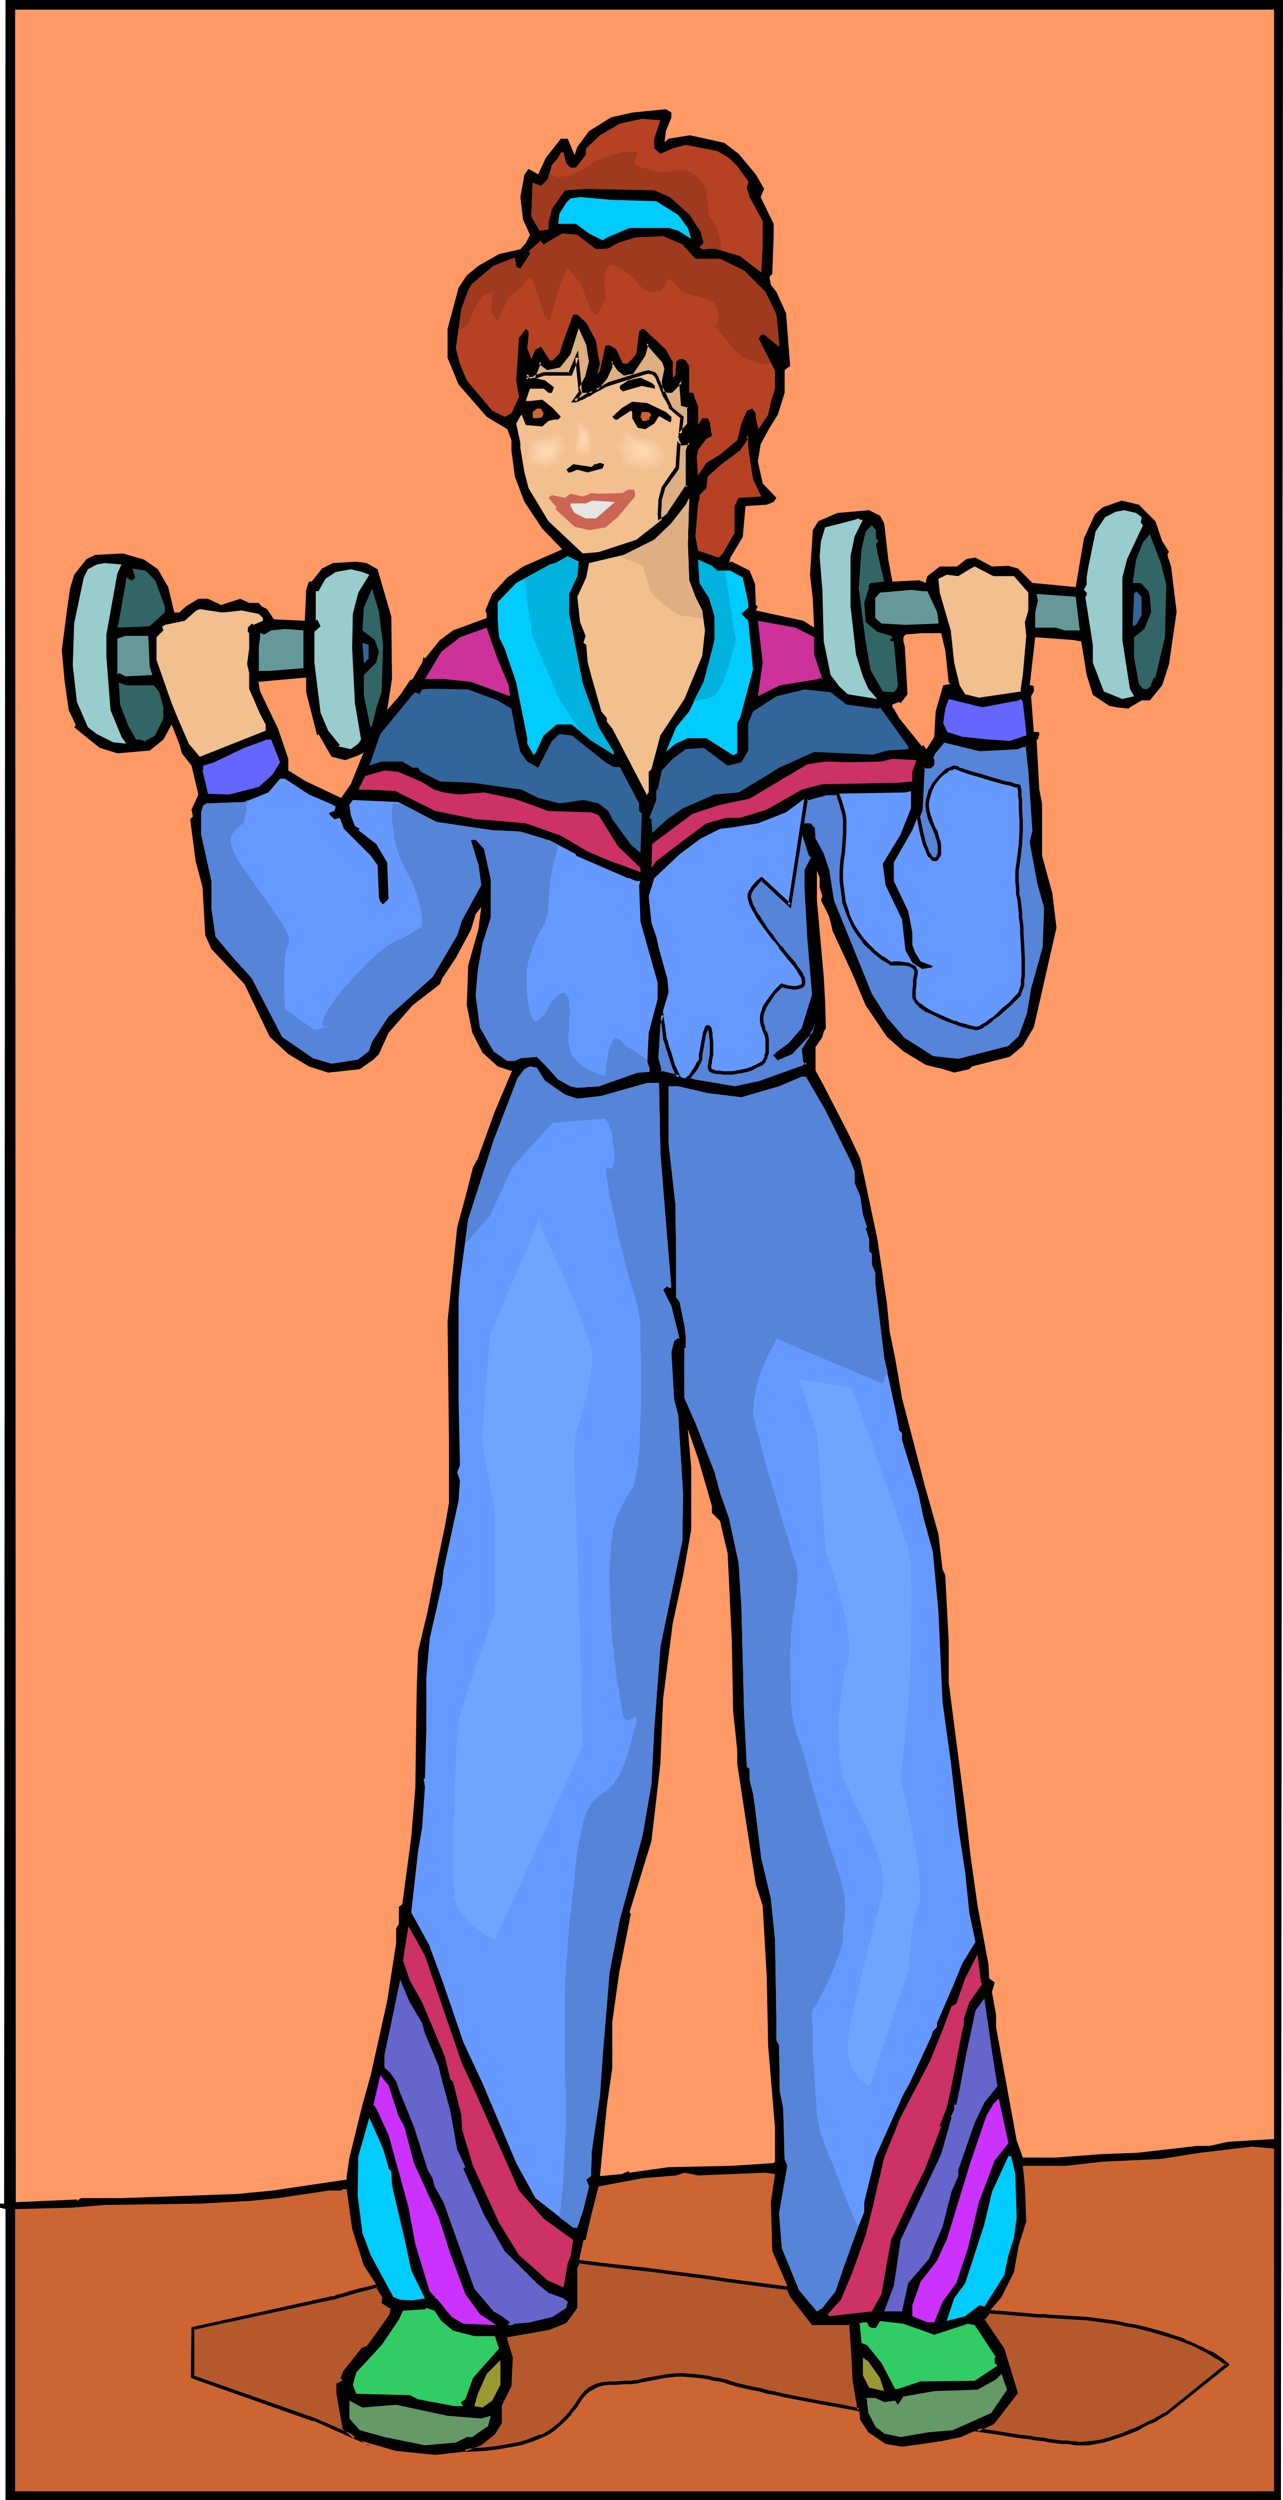 <?xml version="1.0" encoding="UTF-8" standalone="no"?>
<svg
   version="1.0"
   width="79.888mm"
   height="155.668mm"
   id="svg106"
   sodipodi:docname="Weight Lifting 39.wmf"
   xmlns:inkscape="http://www.inkscape.org/namespaces/inkscape"
   xmlns:sodipodi="http://sodipodi.sourceforge.net/DTD/sodipodi-0.dtd"
   xmlns="http://www.w3.org/2000/svg"
   xmlns:svg="http://www.w3.org/2000/svg">
  <sodipodi:namedview
     id="namedview106"
     pagecolor="#ffffff"
     bordercolor="#000000"
     borderopacity="0.25"
     inkscape:showpageshadow="2"
     inkscape:pageopacity="0.0"
     inkscape:pagecheckerboard="0"
     inkscape:deskcolor="#d1d1d1"
     inkscape:document-units="mm" />
  <defs
     id="defs1">
    <pattern
       id="WMFhbasepattern"
       patternUnits="userSpaceOnUse"
       width="6"
       height="6"
       x="0"
       y="0" />
  </defs>
  <path
     style="fill:#000000;fill-opacity:1;fill-rule:evenodd;stroke:none"
     d="M 301.453,588.353 H 1.292 V 519.839 L 0,519.515 V 518.546 H 0.969 L 1.292,0 H 301.937 Z"
     id="path1" />
  <path
     style="fill:#ff9966;fill-opacity:1;fill-rule:evenodd;stroke:none"
     d="m 299.837,503.356 -10.824,0.646 -4.362,0.97 h -2.908 l -14.055,1.616 -8.562,0.323 -10.662,0.808 h -7.754 l -1.454,-4.04 -4.846,-26.663 v -2.909 l -0.969,-5.333 0.646,-2.262 -1.292,-0.97 -0.162,-3.232 -2.585,-13.897 -1.615,-11.473 -1.292,-11.15 -2.585,-19.876 -1.292,-10.019 v -9.695 l -0.808,-15.513 -0.646,-1.454 -0.969,-8.241 -3.231,-11.473 -5.331,-20.522 -1.615,-9.372 -1.292,-6.302 -0.646,-6.625 -2.262,-15.19 -3.069,-14.543 -0.969,-4.363 -2.585,-5.494 -5.977,-11.635 -1.939,-3.555 v -5.494 l 1.616,-2.424 0.323,-1.293 0.485,-0.646 -0.162,-6.302 -0.323,-5.817 -1.616,-18.098 v -6.948 l 0.646,1.616 v 2.262 l 0.646,2.101 -0.323,0.97 1.939,3.878 0.808,3.393 4.847,10.503 2.908,6.948 5.008,7.433 3.877,3.393 5.331,3.232 4.039,0.97 2.585,0.808 3.554,-0.808 0.646,-0.646 8.885,-2.262 3.069,-2.585 2.585,-4.363 5.331,-23.431 -0.969,-8.08 -2.423,-8.888 v -12.281 l -0.646,-3.232 -0.646,-11.796 h 0.323 l 0.323,-1.293 v -0.323 l -0.323,-0.162 h -0.969 l -0.646,-8.403 0.646,-1.131 v -1.131 l -0.323,-0.323 h -0.646 l 1.292,-11.311 8.885,0.646 1.939,0.323 1.292,7.918 1.454,4.686 3.877,2.585 1.615,0.323 2.908,0.323 0.323,-0.323 2.746,-1.616 h 1.939 l 2.908,-3.555 1.615,-5.009 1.777,-12.281 -1.292,-10.665 -0.808,-2.424 v -0.646 l 0.323,-0.323 -1.615,-2.585 -1.615,-4.686 -3.877,-3.878 -4.039,-0.97 -4.523,1.616 -1.777,1.616 -2.585,5.656 -1.939,11.473 -6.624,-0.646 -3.554,-0.323 -3.393,-3.393 -2.262,-0.646 -3.877,0.162 -3.877,-2.101 -2.1,0.323 -2.262,1.778 h -4.039 l -2.908,2.262 -0.323,0.97 v 0.646 l -1.615,-0.646 -6.3,0.323 -0.969,-5.171 -0.969,-8.564 -0.969,-1.778 -2.585,-1.293 -7.431,0.646 -4.523,1.939 -1.292,2.101 -0.646,10.503 0.646,5.656 0.323,6.787 -2.585,-1.616 -11.147,-2.424 0.485,-0.97 -0.485,-0.323 -0.162,-4.848 -1.292,-3.232 -4.2,-2.101 h -0.323 l -0.323,0.323 0.323,-1.293 2.908,-4.848 0.646,-7.272 5.008,-0.323 1.616,-0.646 0.646,-0.97 -3.231,-3.393 -1.131,-5.171 0.646,-4.04 2.1,-3.878 1.939,-3.07 1.615,-5.171 v -5.333 l 1.292,-0.97 -0.969,-12.443 -2.262,-5.009 -1.292,-1.616 -0.323,-1.616 v -0.323 l 0.646,-0.646 0.323,-8.888 v -2.909 l -3.069,-6.302 0.808,-1.939 -1.939,-3.393 -4.039,-4.848 -3.393,-2.585 -8.078,-1.778 -5.008,0.808 -0.969,0.808 0.323,-2.585 1.292,-3.232 v -1.131 l -1.292,-0.808 -7.916,0.808 -5.008,1.131 -5.17,3.232 -2.746,3.717 -0.646,1.939 -1.615,-3.878 h -1.616 l -3.554,4.525 -1.777,3.878 -2.262,-1.293 -0.969,1.293 -0.969,5.333 0.646,5.333 1.615,3.555 -0.969,1.939 -1.292,1.454 -5.008,1.131 -4.847,2.747 -2.746,2.262 -1.939,2.909 -2.585,9.695 v 6.787 l 2.585,6.302 6.624,7.595 4.847,2.909 0.969,2.585 v 2.424 l 0.808,6.14 2.262,5.979 4.2,6.302 4.685,4.848 -9.208,4.04 -3.716,2.585 -3.554,3.878 -1.616,3.878 0.323,0.808 v 0.97 l -7.916,2.909 -3.069,2.262 -3.554,4.363 -0.323,-0.323 -0.323,1.293 -2.262,3.878 -0.646,0.323 -2.262,3.393 -3.069,3.555 1.131,-7.272 -0.162,-14.705 -3.231,-11.15 -2.585,-1.454 -2.423,-0.323 -5.493,0.323 -2.585,1.293 -2.423,3.07 h -0.646 l -0.646,1.939 -0.323,7.272 -7.27,-0.323 -1.616,-2.424 -1.292,-0.646 -0.646,-0.808 h -2.262 l -2.1,-0.97 -4.523,1.454 -3.069,-1.454 h -2.262 l -2.908,1.778 -1.616,1.454 h -1.131 l -1.454,-5.979 -2.423,-4.201 -3.231,-2.262 -5.008,-1.454 -6.462,0.323 -2.1,0.97 -2.908,3.717 -0.969,3.232 -0.646,4.525 -1.292,10.019 0.646,7.11 0.969,6.948 1.616,3.393 v 0.323 l -0.323,0.323 5.977,4.848 4.2,1.293 7.593,-0.646 3.231,-2.585 1.939,-3.555 1.777,4.525 0.646,2.262 2.262,2.909 1.616,6.787 -1.616,3.555 0.323,1.616 -0.646,0.646 1.292,9.857 1.616,6.14 0.162,2.747 0.485,8.564 1.454,3.232 7.754,8.241 5.977,12.443 4.362,4.04 4.847,2.909 4.523,1.454 7.431,-0.808 3.231,-2.262 1.292,-1.293 2.262,-5.009 5.654,-6.464 6.462,-5.009 0.485,-1.293 3.231,-4.848 3.554,-6.625 1.131,-3.717 1.292,-1.616 -0.646,5.171 -2.423,8.564 -0.323,9.372 1.292,6.464 2.423,4.686 3.554,3.232 2.908,0.97 h 0.485 l -4.039,9.534 -4.039,11.15 -1.131,2.101 -1.777,6.948 -1.939,7.11 -2.262,22.138 0.323,27.632 v 15.19 l -0.969,5.494 -2.423,11.635 -1.615,8.241 -2.262,9.534 -0.323,8.888 -0.323,23.269 -0.969,11.635 -2.1,15.674 -0.808,0.646 v 4.04 l -0.646,0.97 v 3.555 l -2.1,13.574 -3.877,17.452 -1.939,6.948 -3.069,12.443 -0.646,4.363 v 0.808 l -17.447,2.585 -8.401,0.808 -27.14,0.97 h -9.531 l -0.969,0.646 v -0.323 L 3.716,518.223 3.554,2.262 H 299.837 Z"
     id="path2" />
  <path
     style="fill:#b74223;fill-opacity:1;fill-rule:evenodd;stroke:none"
     d="m 153.957,32.641 v 2.262 l 1.454,1.293 2.908,-1.293 3.069,-0.808 7.431,1.454 2.746,1.616 1.939,1.939 2.585,3.555 v 0.323 l -0.323,1.131 0.646,2.262 3.069,5.656 v 6.14 l -0.323,5.656 v 0.323 l -5.008,-3.878 -5.977,-1.778 -2.585,0.162 h -0.323 l -0.646,-0.485 0.969,-0.97 -0.646,-2.585 -2.585,-4.04 -4.685,-4.201 -3.716,-1.616 -16.155,-0.323 -4.847,0.323 -3.069,4.363 -0.808,3.232 v 1.616 l -2.1,0.323 -1.939,-3.393 0.323,-7.918 1.939,0.808 1.616,-1.616 0.969,-3.393 1.454,-1.616 0.646,-1.293 h 0.646 l 0.646,2.585 0.969,0.97 h 1.292 l 2.262,-2.909 0.162,-1.616 3.231,-3.07 4.685,-2.747 5.17,-1.131 4.362,0.323 z"
     id="path3" />
  <path
     style="fill:#00ccff;fill-opacity:1;fill-rule:evenodd;stroke:none"
     d="m 154.442,47.346 5.17,3.232 2.262,3.07 0.808,2.585 -3.069,-1.939 -2.262,-0.646 h -9.208 l -5.331,2.262 -0.969,0.646 -3.231,-1.616 -3.069,-2.262 h -4.2 l 0.323,-2.424 1.615,-2.585 0.969,-0.97 2.262,-0.323 7.27,0.646 z"
     id="path4" />
  <path
     style="fill:#b74223;fill-opacity:1;fill-rule:evenodd;stroke:none"
     d="m 140.226,58.658 2.908,-0.162 2.262,-1.293 4.039,-1.293 6.624,-0.323 4.523,1.939 3.069,3.393 h 5.816 l 5.654,2.747 5.008,5.009 2.585,5.333 0.646,6.787 v 0.808 l -3.554,-2.909 h -0.646 l -0.646,0.97 3.877,7.595 v 4.201 l -0.969,3.07 -0.646,3.07 -2.262,3.393 -0.646,-2.585 v -1.131 l -0.808,-1.131 -1.292,0.485 -1.292,3.07 -0.969,3.878 -4.039,3.393 -3.231,1.939 -1.939,2.909 v 0.97 l -0.323,-5.171 0.323,-1.778 1.939,-2.585 1.292,-0.646 -0.485,-3.232 -0.485,-0.97 h -1.292 l -0.969,1.616 v -4.363 l -0.969,-2.585 v -0.323 l -0.323,-0.323 h -0.808 v -6.302 l -0.808,-1.293 -0.646,-0.323 h -0.808 l -0.808,0.646 -0.162,3.07 -0.646,0.646 v -3.717 l -1.616,-2.909 -5.17,-4.848 h -0.485 l -0.646,0.646 -0.646,5.171 -1.292,1.616 -0.969,0.808 -0.969,-0.162 -1.454,-3.232 -0.969,-0.646 -0.646,-0.323 h -0.969 l -1.292,5.979 -0.646,0.97 0.646,-2.747 -0.323,-1.293 -0.646,-4.04 -2.262,-4.201 -2.1,-1.939 h -0.969 l -2.262,6.14 -0.969,3.07 -1.615,1.616 h -0.646 l -2.1,-3.232 -1.292,0.646 -0.969,2.262 -0.969,-2.585 0.323,-2.909 V 78.049 l -0.646,-0.646 -1.615,2.101 -0.646,10.019 0.646,3.878 -1.777,3.878 -1.615,0.808 -2.908,-1.454 -5.977,-7.11 -1.616,-3.878 -0.969,-3.717 1.292,-9.211 1.616,-4.363 0.969,-1.616 5.008,-4.201 5.008,-1.939 0.323,2.262 0.969,0.323 2.262,-3.393 v -0.323 l -0.323,-0.323 2.585,-2.262 0.323,-0.323 v 0.323 l 0.646,0.646 4.362,-2.585 3.554,0.323 z"
     id="path5" />
  <path
     style="fill:#f2bf8e;fill-opacity:1;fill-rule:evenodd;stroke:none"
     d="m 138.287,80.957 0.808,4.201 -1.131,3.717 -1.131,2.262 0.323,0.97 h 2.746 l 2.585,-3.232 1.292,-2.424 v -1.293 l 0.323,-0.323 1.616,2.262 1.131,0.808 1.292,-0.323 h 0.646 l 2.746,-4.04 0.808,-2.747 3.716,4.04 0.646,1.939 -0.646,3.07 0.323,1.939 0.646,0.323 h 0.969 l 2.262,-2.262 v -0.646 l 0.323,5.979 1.615,0.485 v 4.04 l -1.939,2.262 -0.646,0.646 0.323,1.293 0.646,0.646 1.777,-0.323 -0.485,1.778 v 8.726 h -0.485 l -4.039,6.302 -7.593,5.979 -8.885,2.909 -3.716,0.323 -8.078,-7.595 -4.685,-7.756 -0.969,-3.717 -0.969,-5.817 v -1.131 l -0.969,-4.525 0.969,-1.778 0.323,-0.323 0.969,2.424 3.877,0.323 1.454,-1.293 1.292,-0.323 h 0.969 l 0.646,-0.646 -1.939,-2.101 -2.423,-1.939 -2.908,0.323 h -0.969 l 0.969,-2.909 h 3.231 l 1.131,0.97 h 0.808 l 0.485,-1.293 -2.1,-1.616 -2.746,-0.646 -0.808,0.323 h -0.969 l 0.323,-1.293 0.646,0.808 h 0.808 l 1.454,-3.232 v -0.323 l 1.939,1.616 2.746,-0.646 2.262,-2.909 1.939,-6.14 h 0.646 z"
     id="path6" />
  <path
     style="fill:#000000;fill-opacity:1;fill-rule:evenodd;stroke:none"
     d="m 154.119,90.814 v 0.646 l -3.069,-0.646 -4.523,1.293 -0.646,-0.646 v -0.646 l 1.939,-1.293 2.908,-0.646 2.746,1.293 z"
     id="path7" />
  <path
     style="fill:#000000;fill-opacity:1;fill-rule:evenodd;stroke:none"
     d="m 156.704,96.955 1.292,1.131 v 0.97 l -0.323,0.323 -2.262,-1.293 -0.323,-0.162 -1.131,1.778 -2.1,1.293 -1.777,-0.323 -1.292,-2.262 v -1.454 l -0.323,-0.323 -2.746,1.778 -0.323,0.323 h -0.646 l -0.646,-0.646 2.262,-2.101 2.423,-1.454 3.554,0.323 z"
     id="path8" />
  <path
     style="fill:#cc6532;fill-opacity:1;fill-rule:evenodd;stroke:none"
     d="m 127.463,98.247 -1.131,0.162 h -0.808 l -0.162,-0.485 v -0.97 l 0.969,-0.808 h 0.969 l 0.646,1.131 z"
     id="path9" />
  <path
     style="fill:#cc6532;fill-opacity:1;fill-rule:evenodd;stroke:none"
     d="m 153.311,97.601 -0.485,0.646 v 0.485 l -0.969,0.323 h -0.646 l -0.485,-0.97 0.323,-1.131 h 1.616 z"
     id="path10" />
  <path
     style="fill:#b74223;fill-opacity:1;fill-rule:evenodd;stroke:none"
     d="m 177.221,112.791 1.939,4.04 -5.331,0.323 -0.969,1.939 v 6.302 l -2.746,4.848 -0.969,0.97 -4.847,-1.616 -0.646,-3.393 0.646,-7.756 0.323,-0.97 v -0.97 l 1.615,-1.616 0.323,-2.747 3.231,-2.909 4.362,-3.232 1.939,-2.747 h -0.323 v -0.646 h 0.323 v 2.747 z"
     id="path11" />
  <path
     style="fill:#000000;fill-opacity:1;fill-rule:evenodd;stroke:none"
     d="m 141.841,110.205 -3.554,0.97 -2.423,-0.646 -1.615,0.646 h -0.646 v -0.323 l -0.323,-0.323 1.616,-1.293 4.362,0.646 0.646,-0.646 h 0.323 l 0.969,-0.323 0.969,0.323 z"
     id="path12" />
  <path
     style="fill:#cc6554;fill-opacity:1;fill-rule:evenodd;stroke:none"
     d="m 149.434,116.022 v 0.808 l -4.039,4.848 -2.908,2.424 -3.877,0.646 -3.393,-0.808 -3.554,-3.232 -0.969,-0.97 0.323,-0.323 -1.939,-2.262 0.808,-0.646 3.069,0.646 1.292,-0.97 2.908,0.646 2.1,-0.808 1.615,0.162 5.654,-0.162 1.292,-0.808 h 1.454 z"
     id="path13" />
  <path
     style="fill:#f2bf8e;fill-opacity:1;fill-rule:evenodd;stroke:none"
     d="m 162.196,136.544 1.454,3.878 1.615,3.232 0.646,4.686 -0.646,5.979 -4.2,10.18 -5.654,8.564 -2.1,7.918 -0.646,0.646 v 4.848 l -0.323,0.323 v 0.485 l -8.239,-15.836 -1.292,-1.616 v -0.808 l -1.292,-1.616 -2.423,-8.564 -0.808,-3.07 -0.323,-4.04 -0.646,-0.485 0.485,-1.616 -1.292,-3.232 -0.646,-5.979 2.1,-4.525 0.646,-3.393 8.239,-1.939 7.108,-3.555 4.039,-3.878 3.393,-4.363 0.808,-1.616 -0.323,10.827 z"
     id="path14" />
  <path
     style="fill:#e5e5e5;fill-opacity:1;fill-rule:evenodd;stroke:none"
     d="m 140.226,122.001 h -2.423 l -2.585,-1.293 -0.969,-1.616 v -0.646 h 3.716 l 1.292,-0.646 5.493,0.323 z"
     id="path15" />
  <path
     style="fill:#99cccc;fill-opacity:1;fill-rule:evenodd;stroke:none"
     d="m 268.658,121.678 -0.162,1.293 0.485,0.646 -3.716,7.918 -1.131,4.363 v 14.705 l 1.777,11.473 0.969,1.778 -2.746,0.646 -4.362,-1.778 -2.585,-6.787 v -4.201 l -1.777,-11.311 0.323,-0.323 v -0.646 l -0.646,-0.646 0.646,-1.293 v -1.616 l 0.323,-2.101 1.777,-8.726 2.262,-3.393 2.585,-1.293 1.939,-0.323 2.746,0.646 z"
     id="path16" />
  <path
     style="fill:#99cccc;fill-opacity:1;fill-rule:evenodd;stroke:none"
     d="m 203.069,122.324 -1.939,3.878 -0.969,4.686 v 11.796 l 1.292,11.311 1.615,5.171 1.292,2.909 2.1,2.424 -6.947,-1.131 -1.939,-1.778 -2.1,-2.747 -1.615,-7.918 -0.323,-12.119 -0.646,-7.918 0.323,-3.555 0.969,-3.232 6.947,-1.778 0.969,-0.323 0.323,0.323 z"
     id="path17" />
  <path
     style="fill:#326666;fill-opacity:1;fill-rule:evenodd;stroke:none"
     d="m 206.138,126.687 0.646,0.646 -0.646,0.646 0.323,1.939 1.615,6.948 -2.908,0.323 h -0.323 l -0.485,0.646 0.162,0.323 -1.131,3.717 0.323,4.525 2.746,2.262 3.231,0.97 0.323,0.323 -0.646,0.646 0.323,0.323 h 0.646 l 0.969,10.342 -0.323,0.97 -0.646,0.646 -2.585,-0.162 -2.908,-5.171 -1.131,-6.625 -1.615,-12.443 0.646,-9.211 0.969,-4.201 1.454,-1.454 0.969,1.131 z"
     id="path18" />
  <path
     style="fill:#326666;fill-opacity:1;fill-rule:evenodd;stroke:none"
     d="m 274.474,137.514 -0.323,12.443 -2.262,9.534 h -0.323 l -0.646,1.454 v 0.323 l -0.969,0.97 -0.969,-0.162 -0.969,-1.131 -1.131,-6.302 v -4.686 l 2.423,-1.939 1.616,-4.04 -0.323,-3.555 -0.323,-1.293 -1.777,-1.939 h -1.939 l 0.808,-5.494 1.615,-4.04 1.616,-1.939 2.585,6.787 z"
     id="path19" />
  <path
     style="fill:#00ccff;fill-opacity:1;fill-rule:evenodd;stroke:none"
     d="m 135.864,135.575 -1.939,4.201 v 4.686 l 0.969,4.848 0.646,3.393 1.615,8.241 3.716,10.18 3.554,5.817 v 0.646 l -5.17,-3.232 -4.685,-3.878 h -3.554 l -3.069,2.585 -1.939,4.201 -0.485,0.323 -1.454,-2.585 v -1.293 l -2.585,-13.089 -2.746,-8.08 -1.292,-2.585 -0.323,-4.201 v -4.04 l 4.362,-4.525 7.916,-4.363 1.292,-0.323 2.908,-1.616 2.585,1.293 z"
     id="path20" />
  <path
     style="fill:#00ccff;fill-opacity:1;fill-rule:evenodd;stroke:none"
     d="m 168.82,134.282 h 3.069 l 2.908,1.616 1.292,5.979 v 1.131 l -1.616,1.454 1.616,1.616 1.131,11.473 -3.069,11.473 -0.646,1.131 v 7.11 l -0.969,0.485 -6.3,-4.04 h -4.362 l -2.908,1.293 -2.262,1.939 2.423,-5.817 3.069,-3.717 3.393,-6.948 2.1,-7.918 0.485,-2.262 v -5.171 l -1.292,-4.363 -2.262,-3.555 -0.323,-5.494 3.231,1.454 z"
     id="path21" />
  <path
     style="fill:#99cccc;fill-opacity:1;fill-rule:evenodd;stroke:none"
     d="m 27.625,134.929 -2.585,14.382 v 5.333 l 0.969,12.443 2.585,6.302 1.131,1.616 -3.069,-0.323 -3.877,-1.939 -2.1,-1.616 -2.585,-5.979 -0.969,-8.564 0.323,-9.857 2.262,-10.827 0.969,-1.939 2.1,-1.131 1.939,-0.323 3.877,0.323 z"
     id="path22" />
  <path
     style="fill:#f2bf8e;fill-opacity:1;fill-rule:evenodd;stroke:none"
     d="m 238.61,135.575 3.393,3.878 v 4.201 l -0.808,2.747 0.323,3.232 -0.808,9.211 -0.485,3.232 v 0.646 l -9.855,1.454 -3.231,-0.808 -1.292,-2.101 -1.292,-5.333 -0.808,-7.595 -0.485,-1.616 -2.1,-7.272 -0.323,-3.232 1.939,-0.97 2.746,0.323 2.908,-1.778 0.969,-0.485 4.362,2.262 z"
     id="path23" />
  <path
     style="fill:#326666;fill-opacity:1;fill-rule:evenodd;stroke:none"
     d="m 36.51,136.544 2.262,6.14 v 1.454 l -3.554,3.232 -7.593,0.323 0.323,-1.293 0.969,-5.494 0.808,-4.686 v -0.323 l 1.131,0.646 h 0.323 l 0.646,-0.646 -0.646,-2.101 3.069,0.485 z"
     id="path24" />
  <path
     style="fill:#99cccc;fill-opacity:1;fill-rule:evenodd;stroke:none"
     d="m 86.914,135.252 -2.585,4.201 -1.292,5.009 -0.162,8.08 0.646,12.927 1.454,8.564 -0.646,0.97 -1.777,1.293 -2.908,-0.646 0.323,-0.323 -2.746,-3.393 -1.777,-4.201 -1.454,-11.796 v -7.272 l 1.454,-1.293 -0.808,-1.616 -0.323,0.323 v -6.948 h 0.646 l 1.616,-2.909 2.423,-1.616 3.554,-0.646 2.746,0.646 z"
     id="path25" />
  <path
     style="fill:#326666;fill-opacity:1;fill-rule:evenodd;stroke:none"
     d="m 90.145,151.734 -0.323,10.988 -1.292,4.04 -0.969,4.04 -0.323,0.323 v 0.323 l -1.616,-7.918 v -4.686 l 2.908,-2.909 0.646,-2.585 -0.969,-2.747 -2.908,-2.262 0.323,-5.333 1.939,-4.525 1.616,5.494 z"
     id="path26" />
  <path
     style="fill:#659999;fill-opacity:1;fill-rule:evenodd;stroke:none"
     d="m 218.254,139.13 2.262,4.848 0.323,2.101 v 0.646 l -7.754,0.323 -5.654,-0.323 -1.454,-1.293 v -4.686 l 1.131,-1.293 7.27,-0.646 2.908,0.323 z"
     id="path27" />
  <path
     style="fill:#326599;fill-opacity:1;fill-rule:evenodd;stroke:none"
     d="m 268.658,144.786 -1.292,2.262 -0.808,0.323 0.323,-7.595 0.485,-0.646 1.292,1.293 z"
     id="path28" />
  <path
     style="fill:#659999;fill-opacity:1;fill-rule:evenodd;stroke:none"
     d="m 254.119,148.341 h -3.554 l -2.1,-0.646 h -4.847 v -3.555 l 0.646,-2.909 -0.323,-1.454 9.208,0.646 z"
     id="path29" />
  <path
     style="fill:#f2bf8e;fill-opacity:1;fill-rule:evenodd;stroke:none"
     d="m 56.866,143.655 4.039,0.808 0.969,0.97 v 0.646 l -2.262,0.97 -0.323,-0.323 -0.969,0.97 v 0.97 l 0.323,0.323 v 3.555 l -0.485,3.717 0.485,2.101 v 3.717 l 2.585,5.979 1.292,2.424 v 1.454 l -11.793,4.686 -3.716,1.454 -2.585,-3.07 -2.585,-5.979 -1.454,-3.555 -3.554,-10.18 v -5.332 l 1.616,-1.616 -0.323,-0.97 h 0.323 l 0.323,-0.323 4.685,-0.97 2.746,-2.424 0.808,-0.323 5.331,0.808 z"
     id="path30" />
  <path
     style="fill:#cc3299;fill-opacity:1;fill-rule:evenodd;stroke:none"
     d="m 191.599,149.957 v 4.04 l 1.939,5.817 -0.646,-0.323 -0.323,0.323 -9.047,1.454 -5.17,2.585 1.131,-7.918 -1.131,-9.857 8.885,1.616 z"
     id="path31" />
  <path
     style="fill:#cc3299;fill-opacity:1;fill-rule:evenodd;stroke:none"
     d="m 119.709,161.268 0.323,2.585 -9.208,-3.393 -6.139,-0.646 h -4.685 l 3.877,-6.464 4.362,-3.393 6.3,-2.262 2.262,6.625 z"
     id="path32" />
  <path
     style="fill:#659999;fill-opacity:1;fill-rule:evenodd;stroke:none"
     d="m 71.405,157.228 -7.916,0.646 h -2.585 v -5.817 l 0.323,-2.101 v -0.97 l 0.969,0.323 1.616,-0.97 3.231,-0.323 4.362,0.323 z"
     id="path33" />
  <path
     style="fill:#ff9966;fill-opacity:1;fill-rule:evenodd;stroke:none"
     d="m 222.455,153.027 0.808,7.595 0.485,0.323 -1.777,0.323 -1.777,6.14 -0.323,5.979 -1.615,2.585 -0.323,0.323 -0.646,-0.97 -0.323,0.323 -5.331,-6.625 -1.292,-2.262 -0.323,-0.323 v -0.646 l 1.616,-0.646 0.323,0.323 1.615,-2.101 -0.646,-11.311 -0.323,-1.131 v -0.97 l 0.485,-0.646 3.877,-0.323 h 4.523 z"
     id="path34" />
  <path
     style="fill:#659999;fill-opacity:1;fill-rule:evenodd;stroke:none"
     d="m 35.218,156.905 0.646,1.939 -6.3,0.323 -1.616,-0.808 -0.323,0.485 v -8.564 l 1.939,-0.646 h 5.331 z"
     id="path35" />
  <path
     style="fill:#326599;fill-opacity:1;fill-rule:evenodd;stroke:none"
     d="m 86.752,154.966 -0.808,0.808 v 0.162 h -0.323 l -0.323,-4.686 1.454,0.485 z"
     id="path36" />
  <path
     style="fill:#ff9966;fill-opacity:1;fill-rule:evenodd;stroke:none"
     d="m 72.051,162.884 2.585,10.18 0.323,-0.323 3.069,5.332 3.231,0.808 3.069,-1.131 0.969,-0.485 0.323,-0.323 -3.069,7.595 -2.262,3.232 -8.239,-3.878 -4.2,-2.585 v -2.747 l -2.423,-7.11 -4.2,-8.726 -0.323,-1.778 v -0.323 l -0.323,-0.162 10.824,-0.97 h 0.646 z"
     id="path37" />
  <path
     style="fill:#326666;fill-opacity:1;fill-rule:evenodd;stroke:none"
     d="m 36.187,161.268 1.292,1.616 0.969,3.555 v 2.585 l -1.939,4.04 -2.262,1.293 -0.323,0.323 v -0.323 l -0.969,-0.323 h -0.969 l -1.777,-3.232 -1.939,-5.009 -0.323,-5.171 1.777,0.646 z"
     id="path38" />
  <path
     style="fill:#326599;fill-opacity:1;fill-rule:evenodd;stroke:none"
     d="m 117.124,164.823 3.231,1.939 0.808,4.363 v 0.323 l 1.292,5.494 1.615,2.262 2.585,1.454 3.231,-6.302 1.777,-1.616 2.908,0.323 7.916,6.302 1.939,1.131 h 1.454 l 4.523,8.564 v 1.778 l 0.646,0.646 -0.323,9.211 -2.262,-1.939 -4.362,-5.979 -0.969,-1.939 -2.262,-1.778 -3.554,-0.808 -5.654,0.808 -5.008,-1.293 -3.877,-1.939 -4.685,-0.646 -6.785,-0.97 -7.754,-0.323 -4.523,-2.262 -0.646,-0.97 h -1.292 l -2.423,-1.454 h -4.847 l -2.908,0.97 2.585,-7.433 7.27,-8.888 0.969,-0.97 0.969,0.485 0.646,-1.131 1.777,-0.162 9.047,0.162 z"
     id="path39" />
  <path
     style="fill:#326599;fill-opacity:1;fill-rule:evenodd;stroke:none"
     d="m 195.476,162.884 3.716,2.909 7.27,0.97 h 0.323 l 0.323,-0.323 6.624,9.211 v 0.646 l -5.008,0.323 -3.231,0.97 -13.893,-0.646 -8.239,3.717 -2.585,1.616 -6.947,4.201 -5.654,0.485 -7.431,3.232 -3.716,2.585 -3.554,3.232 -0.162,-3.232 -0.485,-0.323 1.615,-4.201 v -2.424 h 0.323 l 0.969,-4.525 2.585,-2.747 3.069,-2.262 4.2,-0.323 5.654,4.201 3.231,-0.808 1.616,-2.747 v -6.464 l 1.131,-2.747 5.493,-3.555 6.624,-1.616 4.523,0.485 z"
     id="path40" />
  <path
     style="fill:#6666ff;fill-opacity:1;fill-rule:evenodd;stroke:none"
     d="m 239.741,164.823 0.485,-0.323 0.485,0.646 0.808,7.272 v 0.646 l -3.877,1.293 -4.847,-0.323 -6.3,-0.646 -3.554,-1.131 -0.969,-2.101 0.485,-3.393 0.808,-2.262 7.916,1.939 z"
     id="path41" />
  <path
     style="fill:#6666ff;fill-opacity:1;fill-rule:evenodd;stroke:none"
     d="m 65.913,179.366 -1.777,2.909 -3.231,2.909 -6.947,1.778 -5.008,-0.162 -1.292,-5.494 0.162,-0.323 v -0.808 l 2.585,-0.808 7.108,-3.393 5.331,-1.939 h 0.969 z"
     id="path42" />
  <path
     style="fill:#6699ff;fill-opacity:1;fill-rule:evenodd;stroke:none"
     d="m 239.579,175.973 1.131,-0.646 h 0.969 l 0.646,5.979 0.969,14.382 -0.646,2.424 1.939,9.534 1.616,5.817 -0.323,9.534 -2.908,9.857 -0.969,5.656 -1.777,5.494 -2.585,2.424 -12.116,3.232 -5.977,-0.646 -6.947,-4.363 -3.877,-4.525 -3.877,-6.14 -8.885,-21.492 -0.162,-1.293 -0.969,-6.302 -1.292,-3.878 -1.939,-3.393 -0.323,-2.585 -0.646,-0.97 h -1.292 l -0.646,0.646 1.939,6.302 0.646,0.646 -1.615,3.232 v 4.04 l 0.646,11.796 1.292,13.25 -2.585,8.08 -3.069,3.717 -3.231,2.262 -0.323,0.323 0.646,0.646 3.231,-1.293 5.008,-5.332 0.646,-1.616 -1.292,3.878 -1.615,2.424 0.323,2.585 0.646,0.646 -1.292,0.97 -9.693,3.555 -6.139,1.131 -9.531,-1.616 -7.27,-1.939 h -0.646 v -0.162 l -0.323,-1.293 -0.646,-1.939 0.646,-8.08 2.262,-7.433 -0.323,-3.232 -1.939,-6.948 -0.646,-2.909 -1.131,-3.232 -0.646,-6.302 1.292,-4.201 5.977,-5.656 5.008,-3.717 4.523,-2.262 2.746,-0.323 6.139,-0.97 6.624,-2.585 4.362,-3.232 5.008,-1.131 18.74,-0.323 1.292,-0.323 v 4.04 l -2.423,6.14 -4.2,6.948 0.646,5.009 3.877,8.08 0.808,7.272 1.615,2.909 2.262,1.454 2.262,-0.323 0.323,-0.323 -2.908,-1.131 -1.292,-2.101 -0.646,-1.778 v -2.909 l -0.969,-5.009 -3.393,-7.11 v -4.363 l 4.362,-7.595 1.939,-4.848 0.646,-10.019 h 1.615 l 0.646,-0.646 v -0.97 l -0.323,-0.323 0.323,-1.293 2.423,-2.909 8.562,1.939 z"
     id="path43" />
  <path
     style="fill:#cc3265;fill-opacity:1;fill-rule:evenodd;stroke:none"
     d="m 214.7,181.628 v 2.262 l -3.393,0.323 -17.771,0.323 -4.847,1.293 -8.239,4.686 -6.3,1.939 h -3.231 l -4.685,1.293 -4.362,3.232 -7.431,5.656 -1.131,1.616 0.162,-5.656 9.531,-7.11 6.462,-2.101 6.947,-1.454 13.57,-8.08 4.2,-0.646 5.654,0.162 7.593,-0.162 2.585,-0.646 5.654,0.323 z"
     id="path44" />
  <path
     style="fill:#cc3265;fill-opacity:1;fill-rule:evenodd;stroke:none"
     d="m 99.03,183.891 3.231,1.939 2.1,0.646 3.554,0.485 5.977,-0.485 6.947,1.454 4.685,1.616 3.393,1.293 10.178,0.323 1.777,0.646 4.523,7.272 5.331,5.171 v 0.97 l -7.916,-2.909 -4.523,-1.939 -6.3,-3.717 -8.239,-2.909 -7.27,-0.646 -4.523,-0.323 -9.531,-1.939 -9.37,-4.686 -6.3,-0.323 h -2.423 l 1.616,-3.232 4.523,-1.293 3.231,0.323 z"
     id="path45" />
  <path
     style="fill:#6699ff;fill-opacity:1;fill-rule:evenodd;stroke:none"
     d="m 72.698,186.961 5.654,2.424 0.646,0.485 -0.323,0.97 -0.969,0.323 -0.323,0.323 1.292,1.293 1.292,-0.323 0.969,2.585 6.3,6.302 1.616,2.262 0.323,7.595 0.323,0.97 0.646,0.646 1.292,-1.293 -0.323,-8.564 -2.585,-4.363 -4.2,-3.232 0.323,-0.323 -1.131,-0.646 -0.969,-2.585 -0.323,-2.424 0.808,-1.131 10.662,0.485 9.047,4.686 13.086,1.939 6.624,0.323 6.947,2.101 6.139,3.232 v 0.323 l 12.278,5.333 0.323,-0.162 v 0.162 l 1.615,0.646 h 0.969 l -0.323,0.97 0.323,8.564 4.039,14.382 v 3.878 l -2.1,7.918 -0.323,6.948 0.485,1.293 v 0.97 l -2.746,0.162 -9.208,3.232 -5.008,0.323 -1.615,-0.323 -2.908,-1.616 -3.069,-3.393 -1.939,-1.939 -3.877,0.323 -1.292,0.646 h -1.777 l -3.231,-2.262 -3.231,-5.656 -0.969,-7.433 0.485,-5.979 1.131,-6.302 1.939,-6.14 v -8.888 l -1.615,-7.272 -1.939,-2.101 h -0.808 l -0.323,0.162 1.777,5.817 0.646,4.686 -4.523,8.241 -1.131,3.555 -5.816,9.857 -10.339,9.211 -3.877,5.979 -0.808,2.262 -2.585,1.939 -6.139,0.97 -4.362,-1.293 -7.27,-5.009 -7.108,-13.735 -1.131,-1.293 -3.231,-3.555 -4.2,-5.009 -0.969,-6.625 V 207.321 L 47.334,196.333 v -5.171 l 0.485,-1.616 0.808,-0.485 8.885,-0.323 5.654,-2.262 2.746,-3.232 h 1.131 z"
     id="path46" />
  <path
     style="fill:#000000;fill-opacity:1;fill-rule:evenodd;stroke:none"
     d="m 195.153,190.839 h -0.969 l -0.323,-0.323 0.969,-1.131 0.323,0.485 z"
     id="path47" />
  <path
     style="fill:#6699ff;fill-opacity:1;fill-rule:evenodd;stroke:none"
     d="m 128.271,254.344 4.685,3.232 2.908,0.97 5.654,-0.646 10.824,-3.07 h 2.746 l 0.323,16.482 1.616,20.199 0.969,11.473 h -0.646 l -0.323,-0.323 -0.969,0.808 1.939,3.878 1.131,4.525 0.808,3.232 -0.323,-0.323 -0.969,0.808 -0.646,2.585 0.646,11.15 0.969,3.717 1.131,18.421 -0.162,11.15 -5.17,24.885 -1.454,19.553 -0.646,12.766 -2.1,12.119 -5.331,19.714 -2.423,12.443 -1.615,19.553 -0.646,9.534 -1.939,13.089 -0.162,5.817 -1.131,0.808 0.646,1.616 -1.292,5.333 -1.454,4.363 h -0.969 l -8.885,-6.948 -4.523,-8.241 -7.916,-18.745 -4.523,-9.695 -4.685,-13.735 -3.393,-9.211 -4.2,-7.595 1.616,-14.382 0.969,-5.656 0.646,-9.534 -0.323,-1.939 h 0.323 l 0.323,-11.635 V 394.767 l 0.808,-9.211 2.908,-12.766 0.323,-3.232 3.554,-16.482 0.323,-4.686 -0.646,-1.939 0.646,-1.616 -0.323,-15.513 v -23.431 l 0.323,-4.525 1.939,-14.382 5.977,-18.583 5.654,-14.705 1.615,-2.101 1.292,-0.646 1.615,0.323 z"
     id="path48" />
  <path
     style="fill:#6699ff;fill-opacity:1;fill-rule:evenodd;stroke:none"
     d="m 194.345,261.454 5.816,11.796 0.969,2.424 v 2.747 l 1.292,3.07 0.646,4.363 0.969,2.909 -0.323,0.323 0.808,2.424 v 2.909 l 0.646,0.646 v 2.585 l 0.808,1.778 v 2.585 l 2.1,17.452 2.908,13.574 0.646,3.555 0.646,0.646 v 1.616 l 3.877,12.604 1.131,5.494 2.262,8.241 1.292,13.897 0.969,21.33 1.939,14.058 1.777,15.513 1.615,10.503 0.969,9.534 1.454,6.948 -3.069,5.009 -2.262,5.494 -3.716,8.564 v 0.97 l -0.969,0.97 -0.323,1.131 -5.17,11.15 -1.454,2.585 -6.624,14.866 -2.585,10.503 v 2.262 l -1.292,3.232 -3.393,9.372 -2.1,6.14 -3.069,3.878 -0.969,0.646 -0.323,0.162 -4.2,-5.009 -4.039,-9.857 -0.646,-8.241 1.939,-11.15 -0.646,-1.616 -0.323,-11.958 -0.808,-3.878 -0.162,-10.827 -0.646,-1.293 v -5.656 l -0.323,-18.098 -0.969,-9.534 -2.262,-9.534 -1.454,-11.796 -0.485,-3.393 -0.808,-3.232 v -2.585 l -0.646,-0.485 -0.646,-12.766 -0.646,-25.208 -0.646,-10.019 -2.262,-10.503 -2.1,-5.979 -1.292,-4.848 -4.523,-11.635 -2.585,-5.817 v -11.796 h 0.323 v -2.747 l -0.323,-2.585 -1.131,-5.494 -0.808,-1.131 v -8.888 l -0.162,-12.766 -1.615,-14.543 v -13.412 h 2.262 l 6.947,1.616 7.916,0.97 8.885,-2.585 5.331,-2.262 h 0.969 z"
     id="path49" />
  <path
     style="fill:#ff9966;fill-opacity:1;fill-rule:evenodd;stroke:none"
     d="m 167.528,354.369 v 1.616 l 1.939,1.939 0.646,2.909 1.131,4.686 0.969,20.36 0.323,16.805 0.969,9.211 v 3.232 l 2.262,14.866 2.1,13.412 1.615,5.009 0.969,16.805 0.323,16.159 1.615,19.391 v 7.918 l -0.323,0.323 -9.855,0.646 -14.863,0.323 -9.208,1.293 -0.323,-0.323 -1.454,0.646 -5.17,0.485 1.615,-16.482 1.292,-9.049 v -10.827 l 1.616,-11.473 2.746,-13.897 -0.323,-0.323 5.17,-16.805 2.1,-18.098 0.646,-15.351 2.262,-17.775 2.423,-11.15 1.939,-10.988 v -14.382 l -0.808,-9.211 2.423,6.948 z"
     id="path50" />
  <path
     style="fill:#cc3265;fill-opacity:1;fill-rule:evenodd;stroke:none"
     d="m 108.723,485.581 3.231,6.948 10.178,22.946 5.816,6.625 6.947,5.009 -0.646,3.878 -0.646,1.616 -0.969,5.656 -3.716,-1.616 -6.785,-5.979 -4.685,-7.595 -6.139,-13.412 -2.585,-8.564 -0.162,-3.393 -1.939,-7.756 -0.646,-0.646 -1.292,-5.333 -0.646,-1.616 -4.685,-11.15 -2.908,-5.171 -1.616,-4.686 1.292,-8.08 3.877,6.948 z"
     id="path51" />
  <path
     style="fill:#cc3265;fill-opacity:1;fill-rule:evenodd;stroke:none"
     d="m 231.178,466.837 -3.069,4.363 -1.292,3.878 v 1.293 l -0.323,1.293 -2.585,13.25 -1.131,5.171 -1.616,4.04 0.323,0.323 -3.877,10.18 -3.231,6.464 -4.685,10.019 -2.262,12.766 -2.262,4.04 -10.016,1.131 -0.323,-0.485 3.069,-3.393 2.585,-6.14 3.231,-9.049 1.777,-7.11 2.585,-11.15 2.585,-6.302 0.969,-2.585 7.27,-13.897 3.069,-7.595 1.939,-5.171 1.131,-0.646 2.1,-5.979 2.908,-5.656 0.808,6.625 z"
     id="path52" />
  <path
     style="fill:#6565cc;fill-opacity:1;fill-rule:evenodd;stroke:none"
     d="m 99.353,476.047 0.646,2.424 3.231,7.756 0.646,2.747 2.1,7.756 1.615,9.049 1.939,4.201 -0.485,0.323 4.847,10.827 4.847,8.564 7.593,7.595 2.746,2.262 3.554,1.293 0.969,0.808 -0.323,1.454 -3.231,2.101 -5.331,1.293 -3.554,0.323 -0.646,0.323 h -1.131 l 0.646,-0.646 -1.939,-1.454 -1.939,-1.131 -4.523,-5.332 -7.27,-20.36 -2.1,-3.717 -0.485,-1.939 -1.131,-1.939 -3.231,-10.18 -3.231,-7.918 -0.969,-2.747 -1.454,-2.101 -1.292,-1.131 v -2.909 l 3.716,-17.775 2.262,5.333 z"
     id="path53" />
  <path
     style="fill:#6565cc;fill-opacity:1;fill-rule:evenodd;stroke:none"
     d="m 234.733,490.914 -3.069,3.878 -2.262,4.686 -3.877,11.15 v 1.454 l -1.615,3.717 -2.1,8.241 -3.231,7.595 -4.847,5.656 -1.454,6.625 h -4.2 l 2.262,-5.979 1.615,-10.827 9.531,-20.199 2.423,-8.564 -0.162,-0.485 h 0.162 l 0.646,-1.454 v -1.131 h 0.485 l 0.808,-3.717 1.615,-8.564 2.1,-9.857 2.1,-2.909 1.777,12.443 z"
     id="path54" />
  <path
     style="fill:#cc32ff;fill-opacity:1;fill-rule:evenodd;stroke:none"
     d="m 93.699,497.701 1.454,2.747 2.262,8.564 5.816,12.766 2.746,8.564 3.554,9.534 3.393,4.686 3.877,2.585 -7.754,-0.323 -2.746,-1.616 -3.554,-4.363 h -0.485 l 0.162,-0.323 -1.292,-1.293 -3.393,-11.15 -1.616,-8.726 -4.685,-16.967 -2.908,-6.302 -0.646,-0.808 1.616,-6.948 1.939,2.424 z"
     id="path55" />
  <path
     style="fill:#cc32ff;fill-opacity:1;fill-rule:evenodd;stroke:none"
     d="m 234.086,508.366 -3.716,9.857 -2.585,10.827 -2.746,8.241 -3.231,4.363 -1.939,4.848 h -1.615 l -3.554,-1.454 v -2.585 l 1.939,-5.494 3.877,-5.009 2.423,-5.333 5.493,-17.937 3.716,-10.827 1.615,-2.747 1.292,-1.293 2.262,10.503 z"
     id="path56" />
  <path
     style="fill:#00ccff;fill-opacity:1;fill-rule:evenodd;stroke:none"
     d="m 91.437,509.982 v 0.323 l 0.646,0.646 0.162,3.232 3.231,13.897 1.292,6.14 3.231,6.625 -2.908,0.485 -2.908,-0.162 -1.616,-0.646 -5.331,-9.857 -1.939,-5.171 -1.131,-8.888 0.162,-9.211 2.585,-9.049 3.231,7.272 z"
     id="path57" />
  <path
     style="fill:#cc6532;fill-opacity:1;fill-rule:evenodd;stroke:none"
     d="M 299.837,586.253 H 3.554 v -66.414 l 13.247,-0.323 7.916,-0.646 22.617,-0.323 11.632,-0.646 6.462,-0.646 11.955,-1.778 h 2.908 l 0.323,-0.323 h 0.969 l 1.292,9.372 2.746,8.564 4.847,7.433 -0.323,1.131 2.1,1.454 -0.162,1.939 -5.331,7.272 -1.454,0.646 -4.039,5.332 -0.646,1.293 0.323,0.323 v 0.485 l -1.292,0.808 v 1.939 l 1.292,8.08 3.231,2.909 8.885,2.585 9.37,0.97 5.816,-0.646 4.685,-1.939 3.231,-2.424 1.615,-2.585 v -4.201 l 2.262,-4.363 0.323,-6.787 -1.454,-4.04 v -0.97 l 10.178,-1.939 3.877,-1.616 2.585,-3.07 v -9.534 l 0.646,-1.293 1.131,-5.171 h 0.485 l 1.292,-5.656 1.777,-6.948 10.339,-1.939 7.916,-0.646 1.939,-0.646 3.231,0.646 15.832,-0.646 2.262,0.323 -0.969,6.625 0.323,11.473 4.523,10.503 5.008,6.625 h 8.885 l 0.646,6.948 0.323,6.464 0.969,5.656 0.323,3.555 1.939,2.909 4.039,2.747 3.877,0.646 2.423,-0.323 6.785,-0.97 4.685,-0.97 7.593,-3.393 5.493,-6.948 -3.231,-10.18 -4.847,-7.11 4.523,-5.333 2.908,-5.817 1.131,-6.302 1.777,-5.656 -0.323,-8.241 -0.485,-4.848 h 10.178 l 8.562,-0.97 13.732,-0.646 9.208,-1.454 12.278,-1.454 5.17,0.485 z"
     id="path58" />
  <path
     style="fill:#00ccff;fill-opacity:1;fill-rule:evenodd;stroke:none"
     d="m 238.933,511.597 0.323,10.18 -0.646,4.848 -1.292,4.04 -0.969,4.686 -4.685,7.433 -1.131,-0.323 -3.393,2.585 -4.362,1.131 1.777,-5.333 2.585,-3.555 4.523,-13.897 1.777,-7.595 3.877,-8.403 h 0.646 z"
     id="path59" />
  <path
     style="fill:#32cc65;fill-opacity:1;fill-rule:evenodd;stroke:none"
     d="m 103.877,546.178 2.746,2.262 5.008,1.293 h 4.847 l 0.969,2.909 -6.139,6.948 -1.777,5.009 -0.969,0.646 v 0.323 l 0.485,0.646 h -2.1 l -8.562,-1.616 -1.939,-0.97 -12.601,-0.323 -0.808,-2.101 0.808,-2.909 5.977,-6.464 4.039,-5.979 0.969,-2.101 5.17,-0.323 0.323,-0.323 1.939,0.646 z"
     id="path60" />
  <path
     style="fill:#32cc65;fill-opacity:1;fill-rule:evenodd;stroke:none"
     d="m 219.87,549.41 7.916,-2.585 1.616,0.323 5.008,7.595 h -0.323 v 1.293 l 0.646,0.646 -5.331,3.555 -12.762,0.162 -5.331,1.778 h -0.646 l -3.231,-6.14 -3.393,-4.201 -1.292,-0.485 -0.323,-3.555 v -0.646 l -0.323,-0.323 0.969,-0.323 h 0.969 l 0.485,0.97 0.646,0.323 h 0.969 l 0.969,-1.616 5.493,0.646 z"
     id="path61" />
  <path
     style="fill:#999932;fill-opacity:1;fill-rule:evenodd;stroke:none"
     d="m 207.107,559.59 0.969,3.07 -3.554,-0.808 -1.454,-2.909 v -4.201 l 1.292,0.97 z"
     id="path62" />
  <path
     style="fill:#999932;fill-opacity:1;fill-rule:evenodd;stroke:none"
     d="m 115.832,564.923 -2.262,1.616 -1.939,-0.323 0.808,-2.909 2.1,-4.686 3.231,-3.232 v 5.817 z"
     id="path63" />
  <path
     style="fill:#659965;fill-opacity:1;fill-rule:evenodd;stroke:none"
     d="m 233.279,567.831 -9.047,4.04 -5.654,0.485 -6.624,1.131 -3.877,-0.808 -0.969,-0.808 -0.969,-0.646 -1.777,-3.393 -0.323,-2.585 v -0.646 l -0.323,-0.323 h 2.262 l 2.1,0.97 2.585,-0.323 0.646,0.97 1.292,-1.939 7.27,-1.293 10.178,-0.323 4.362,-2.424 1.292,-1.293 1.292,3.717 z"
     id="path64" />
  <path
     style="fill:#659965;fill-opacity:1;fill-rule:evenodd;stroke:none"
     d="m 93.215,565.892 12.116,2.585 7.916,0.646 2.262,-0.646 -0.646,2.424 -3.716,2.585 h -1.292 l -2.585,1.293 -7.27,0.646 -9.531,-1.939 -5.816,-1.616 -2.423,-2.747 v -4.201 l 3.069,1.616 z"
     id="path65" />
  <path
     style="fill:#f2bf8e;fill-opacity:1;fill-rule:evenodd;stroke:none"
     d="m 139.095,100.348 -3.069,-2.101 -1.131,9.049 1.454,0.808 h 2.423 l 0.808,-2.424 z"
     id="path66" />
  <path
     style="fill:#f4c496;fill-opacity:1;fill-rule:evenodd;stroke:none"
     d="m 138.772,100.671 -1.292,-0.808 -1.292,-0.97 -0.485,3.878 -0.485,3.878 0.646,0.323 0.646,0.323 h 1.939 l 0.485,-0.97 0.323,-0.97 -0.162,-2.262 z"
     id="path67" />
  <path
     style="fill:#f7c99e;fill-opacity:1;fill-rule:evenodd;stroke:none"
     d="m 138.449,101.156 -2.1,-1.454 -0.162,1.616 -0.162,1.454 -0.485,3.232 0.485,0.323 0.646,0.323 h 1.615 l 0.646,-1.778 z"
     id="path68" />
  <path
     style="fill:#f9cea5;fill-opacity:1;fill-rule:evenodd;stroke:none"
     d="m 138.287,101.479 -0.969,-0.485 -0.808,-0.485 -0.323,2.424 -0.323,2.424 0.808,0.485 h 1.292 l 0.323,-0.646 0.323,-0.646 z"
     id="path69" />
  <path
     style="fill:#fcd3aa;fill-opacity:1;fill-rule:evenodd;stroke:none"
     d="m 137.964,101.964 -0.646,-0.323 -0.646,-0.485 -0.162,1.778 -0.162,1.778 0.485,0.485 h 0.969 l 0.485,-0.97 z"
     id="path70" />
  <path
     style="fill:#ffd6af;fill-opacity:1;fill-rule:evenodd;stroke:none"
     d="m 137.641,102.449 -0.646,-0.485 -0.323,2.262 0.323,0.162 h 0.646 l 0.162,-0.646 z"
     id="path71" />
  <path
     style="fill:#f2bf8e;fill-opacity:1;fill-rule:evenodd;stroke:none"
     d="m 145.88,100.671 -1.777,4.04 2.423,5.817 5.331,0.808 3.877,-0.485 2.1,-3.07 -1.131,-3.555 -2.746,-1.131 -3.554,-0.97 z"
     id="path72" />
  <path
     style="fill:#f4c496;fill-opacity:1;fill-rule:evenodd;stroke:none"
     d="m 146.688,101.318 -0.808,1.778 -0.808,1.939 2.1,4.848 2.262,0.485 2.262,0.323 1.777,-0.323 1.615,-0.323 0.808,-1.131 0.969,-1.293 -0.485,-1.616 -0.646,-1.454 -0.969,-0.646 -1.292,-0.485 -1.454,-0.323 -1.454,-0.323 z"
     id="path73" />
  <path
     style="fill:#f7c99e;fill-opacity:1;fill-rule:evenodd;stroke:none"
     d="m 147.495,102.287 -0.646,1.454 -0.646,1.454 0.808,2.101 0.808,1.939 1.939,0.323 1.777,0.323 1.454,-0.323 1.292,-0.162 1.454,-2.101 -0.808,-2.585 -0.969,-0.323 -0.969,-0.485 -1.131,-0.323 -0.646,-0.162 -0.646,-0.162 -1.615,-0.485 z"
     id="path74" />
  <path
     style="fill:#f9cea5;fill-opacity:1;fill-rule:evenodd;stroke:none"
     d="m 148.142,103.095 -0.323,1.131 -0.646,1.131 1.454,3.07 0.646,0.162 0.808,0.162 1.292,0.162 2.262,-0.323 0.646,-0.808 0.485,-0.808 -0.323,-0.97 -0.323,-0.97 -1.454,-0.646 -0.969,-0.323 -0.969,-0.162 -1.292,-0.485 z"
     id="path75" />
  <path
     style="fill:#fcd3aa;fill-opacity:1;fill-rule:evenodd;stroke:none"
     d="m 148.949,103.903 -0.646,1.616 0.969,2.262 2.1,0.323 1.454,-0.162 0.485,-0.646 0.323,-0.646 -0.323,-1.293 -1.131,-0.646 -0.808,-0.162 -0.646,-0.162 -0.969,-0.162 z"
     id="path76" />
  <path
     style="fill:#ffd6af;fill-opacity:1;fill-rule:evenodd;stroke:none"
     d="m 149.757,104.711 -0.485,0.97 0.646,1.454 1.292,0.162 h 0.969 l 0.485,-0.808 -0.323,-0.97 -0.646,-0.323 -0.808,-0.162 z"
     id="path77" />
  <path
     style="fill:#f2bf8e;fill-opacity:1;fill-rule:evenodd;stroke:none"
     d="m 123.101,109.236 0.646,-5.656 3.069,-1.131 3.554,-0.97 h 2.585 l 1.292,3.717 -2.1,4.525 -3.877,1.454 z"
     id="path78" />
  <path
     style="fill:#f4c496;fill-opacity:1;fill-rule:evenodd;stroke:none"
     d="m 123.909,108.912 0.323,-2.424 0.323,-2.585 1.292,-0.323 1.131,-0.646 1.616,-0.323 1.454,-0.323 h 2.262 l 0.646,1.454 0.485,1.616 -0.969,1.939 -0.808,1.778 -3.393,1.293 z"
     id="path79" />
  <path
     style="fill:#f7c99e;fill-opacity:1;fill-rule:evenodd;stroke:none"
     d="m 124.717,108.428 0.485,-4.04 1.131,-0.485 0.969,-0.323 1.292,-0.323 1.292,-0.323 h 1.777 l 0.808,2.424 -1.454,3.232 -2.585,1.131 -1.777,-0.646 z"
     id="path80" />
  <path
     style="fill:#f9cea5;fill-opacity:1;fill-rule:evenodd;stroke:none"
     d="m 125.525,107.943 0.323,-1.454 v -1.778 l 1.777,-0.485 0.969,-0.323 0.969,-0.323 h 1.454 l 0.323,1.131 0.323,0.97 -1.131,2.424 -2.1,0.808 -1.454,-0.485 z"
     id="path81" />
  <path
     style="fill:#fcd3aa;fill-opacity:1;fill-rule:evenodd;stroke:none"
     d="m 126.332,107.62 0.323,-1.131 v -1.293 l 0.646,-0.162 0.323,-0.162 0.323,-0.162 1.292,-0.323 h 1.131 l 0.485,1.454 -0.323,0.97 -0.485,0.808 -1.615,0.646 -0.969,-0.323 z"
     id="path82" />
  <path
     style="fill:#ffd6af;fill-opacity:1;fill-rule:evenodd;stroke:none"
     d="m 127.302,106.973 0.162,-1.293 0.808,-0.323 0.808,-0.162 h 0.808 l 0.162,0.808 -0.485,1.131 -0.969,0.485 z"
     id="path83" />
  <path
     style="fill:#ddaf82;fill-opacity:1;fill-rule:evenodd;stroke:none"
     d="m 159.935,103.742 -0.162,1.454 -0.323,5.009 -3.393,4.525 -0.646,2.424 v 0.323 0.485 l -0.162,0.485 v 2.585 1.616 l 2.1,-1.616 4.039,-6.302 h 0.485 v -8.726 l 0.485,-1.778 -1.777,0.323 -0.646,-0.646 z m -35.541,-14.543 3.554,-1.293 h 3.554 2.746 l 1.454,-3.878 0.969,8.241 -1.454,2.101 h 0.162 l 0.162,-0.162 h 0.162 l 0.485,-0.162 0.323,-0.162 0.485,-0.162 0.646,-0.323 0.323,-0.323 0.646,-0.323 1.292,-0.646 h -2.746 l -0.323,-0.97 1.131,-2.262 1.131,-3.717 -0.808,-4.201 -1.777,-3.878 h -0.646 l -1.939,6.14 -2.262,2.909 -2.746,0.646 -1.939,-1.616 v 0.323 l -1.454,3.232 h -0.808 l -0.646,-0.808 -0.323,1.293 z m 15.509,2.909 1.292,-0.646 0.969,-0.485 0.485,-0.323 0.323,-0.162 h 0.162 l 0.162,-0.162 8.562,-2.747 h 0.162 0.162 0.323 0.485 l 0.485,0.162 0.485,0.162 0.323,0.323 0.323,0.646 0.323,0.808 0.485,1.131 1.131,2.424 0.485,0.97 0.485,0.97 0.162,0.323 v 0.323 l 0.162,0.162 2.746,2.262 -0.485,3.878 0.162,-0.162 1.939,-2.262 v -4.04 l -1.615,-0.485 -0.323,-5.979 v 0.646 l -2.262,2.262 h -0.969 l -0.646,-0.323 -0.323,-1.939 0.646,-3.07 -0.646,-1.939 -3.716,-4.04 -0.808,2.747 -2.746,4.04 h -0.646 l -1.292,0.323 -1.131,-0.808 -1.616,-2.262 -0.323,0.323 v 1.293 l -1.292,2.424 z"
     id="path84" />
  <path
     style="fill:#000000;fill-opacity:1;fill-rule:evenodd;stroke:none"
     d="m 160.258,103.742 h -0.808 l -0.162,1.293 v 0.162 l -0.323,5.009 v -0.323 l -3.231,4.686 -0.646,2.424 v 0.162 0 l -0.162,0.323 v 0.485 0 0.485 0 l -0.162,2.585 0.162,1.616 h 0.808 v 0 l -0.162,0.323 2.1,-1.616 4.2,-6.464 -0.485,0.162 h 0.808 v -9.049 0.162 l 0.808,-2.585 -2.585,0.485 0.323,0.162 -0.485,-0.646 v 0.323 -0.162 h -0.808 l 0.162,0.323 0.808,0.808 1.939,-0.323 -0.323,-0.485 -0.646,1.939 v 8.726 l 0.485,-0.485 -0.646,0.162 -4.2,6.302 h 0.162 l -2.262,1.778 v 0.162 h 0.808 l -0.162,-1.616 0.162,-2.585 v 0.162 -0.646 0 -0.485 0.162 l 0.162,-0.323 v -0.162 0 l 0.646,-2.262 -0.162,0.162 3.393,-4.686 0.323,-5.171 v 0 l 0.162,-1.454 h -0.808 z"
     id="path85" />
  <path
     style="fill:#000000;fill-opacity:1;fill-rule:evenodd;stroke:none"
     d="m 124.394,89.683 3.716,-1.293 h -0.162 6.624 l 1.615,-4.201 h -0.808 l 0.808,8.08 0.162,-0.323 -1.939,2.747 h 0.969 0.162 v 0 l 0.323,-0.162 v 0 h 0.323 l 0.162,-0.162 0.323,-0.162 0.485,-0.162 0.646,-0.323 v 0 l 0.485,-0.323 v 0 l 0.485,-0.162 2.585,-1.616 h -4.2 l 0.323,0.323 -0.323,-0.97 v 0.323 l 1.292,-2.262 0.969,-3.878 -0.646,-4.201 -2.1,-4.201 h -1.131 l -2.1,6.302 0.162,-0.162 -2.262,2.909 0.162,-0.162 -2.746,0.646 0.323,0.162 -2.585,-2.262 v 1.293 l 0.162,-0.162 -1.454,3.232 0.323,-0.323 h -0.808 l 0.323,0.162 -1.131,-1.293 -0.646,2.585 h 1.131 v -0.808 h -0.646 l 0.485,0.485 0.323,-1.293 -0.808,0.162 0.808,0.808 h 1.292 l 1.454,-3.555 v -0.323 l -0.646,0.323 2.1,1.616 3.069,-0.646 2.423,-3.07 1.939,-6.14 -0.323,0.323 h 0.646 l -0.323,-0.323 1.777,3.878 v 0 l 0.646,4.04 v -0.162 l -0.969,3.878 v -0.162 l -1.292,2.424 0.485,1.293 h 3.069 l -0.162,-0.646 -1.292,0.646 -0.646,0.323 v 0 l -0.485,0.323 v 0 l -0.485,0.323 -0.485,0.162 -0.323,0.162 v 0 h -0.323 v 0 l -0.323,0.162 v 0 h -0.162 0.162 -0.162 l 0.323,0.646 1.454,-2.101 -0.969,-10.019 -2.262,5.333 0.485,-0.162 h -6.3 l -3.716,1.293 h 0.162 z"
     id="path86" />
  <path
     style="fill:#000000;fill-opacity:1;fill-rule:evenodd;stroke:none"
     d="m 138.449,93.238 2.908,-1.454 1.454,-0.808 h 0.162 l 0.162,-0.162 v 0.162 l 0.162,-0.162 0.162,-0.162 -0.162,0.162 8.724,-2.747 h -0.162 0.162 0.323 -0.162 l 0.485,-0.162 h -0.162 l 0.485,0.162 h -0.162 0.485 v 0 l 0.323,0.162 v 0 l 0.323,0.323 v 0 l 0.323,0.485 0.323,0.808 0.485,1.131 0.969,2.424 0.646,0.97 0.646,1.293 v 0.323 0 l 0.162,0.162 v 0.162 h 0.162 l 2.585,2.262 -0.162,-0.323 -0.485,4.848 0.808,-0.808 2.1,-2.424 V 95.339 l -1.939,-0.485 0.323,0.323 -0.323,-5.979 h -0.808 v 0.646 l 0.162,-0.323 -2.262,2.262 0.323,-0.162 h -0.969 l 0.162,0.162 -0.646,-0.323 0.162,0.323 -0.162,-1.939 v 0 l 0.646,-3.07 -0.808,-2.101 -4.2,-4.686 -0.969,3.393 v 0 l -2.746,4.04 0.323,-0.162 h -0.646 l -1.454,0.323 h 0.485 l -1.292,-0.97 0.162,0.162 -1.939,-2.585 -0.646,0.808 -0.162,1.454 0.162,-0.162 -1.292,2.424 v 0 l -3.716,4.525 1.777,-0.97 2.585,-3.07 1.292,-2.747 v -1.293 0.323 l 0.162,-0.323 -0.485,-0.162 1.616,2.262 1.454,1.131 1.454,-0.323 h -0.162 0.808 l 2.908,-4.363 0.808,-2.909 -0.646,0.162 3.716,4.201 v -0.162 l 0.646,1.778 v -0.162 l -0.646,3.232 0.323,2.262 0.969,0.323 h 1.131 l 2.423,-2.424 v -0.808 h -0.808 l 0.485,6.302 1.777,0.485 -0.323,-0.323 v 4.04 l 0.162,-0.162 -1.939,2.101 -0.162,0.162 0.646,0.323 0.485,-4.04 -2.746,-2.262 v 0 -0.162 0.162 -0.162 0 l -0.162,-0.323 -0.646,-1.293 -0.485,-1.131 -1.131,-2.262 -0.485,-1.131 -0.323,-0.808 -0.323,-0.646 -0.485,-0.485 -0.485,-0.162 -0.485,-0.162 h -0.162 l -0.485,-0.162 -0.323,0.162 h -0.162 -0.162 0.162 -0.162 l -8.885,2.747 v 0.162 l 0.162,-0.162 -0.323,0.162 -0.323,0.162 v 0 l -1.454,0.808 -1.292,0.646 0.485,0.485 z"
     id="path87" />
  <path
     style="fill:#ddaf82;fill-opacity:1;fill-rule:evenodd;stroke:none"
     d="m 145.557,130.889 5.654,2.101 v 0.162 h 0.162 l 0.162,0.646 0.162,0.808 0.323,0.97 0.646,2.101 0.323,0.808 0.323,0.808 0.485,0.808 0.808,0.808 0.969,0.808 0.969,0.808 1.131,0.808 0.969,0.646 0.969,0.485 0.646,0.323 0.323,0.162 h 0.485 l 0.485,0.162 h 0.808 l 1.454,0.323 1.615,0.162 -0.162,-1.939 -1.615,-3.232 -1.454,-3.878 -0.323,-8.564 0.323,-10.827 -0.808,1.616 -3.393,4.363 -4.039,3.878 -7.108,3.555 z"
     id="path88" />
  <path
     style="fill:#a03a1e;fill-opacity:1;fill-rule:evenodd;stroke:none"
     d="m 107.916,77.725 0.162,-0.162 0.485,-0.162 0.808,-0.485 0.808,-0.646 0.162,-0.485 0.162,-0.323 0.323,-0.808 0.323,-0.97 0.969,-1.778 0.485,-0.97 0.485,-0.646 0.323,-0.485 v -0.162 h 0.162 l 2.423,-0.97 v 0.162 l -0.162,0.323 v 0.323 0.485 L 115.67,71.262 v 1.454 0.646 l 0.162,0.485 0.323,0.485 0.323,0.323 0.162,0.323 0.323,0.323 h 0.162 v 0.162 l 0.162,-0.162 0.162,-0.485 0.162,-0.485 0.323,-0.646 0.808,-1.454 0.162,-0.808 0.323,-0.646 0.323,-0.485 0.485,-0.646 1.454,-1.131 0.646,-0.485 0.485,-0.323 0.323,-0.323 0.162,-0.162 v 0 h 0.162 l 0.162,-0.485 0.485,-0.97 0.323,-0.323 0.323,-0.162 h 0.323 l 0.162,0.162 0.162,0.323 0.162,0.323 0.162,0.485 0.485,1.293 0.969,2.747 0.323,1.293 0.323,1.293 0.162,0.323 0.162,0.323 v 0.323 0 l 1.454,1.454 2.1,-7.756 2.1,-4.848 3.069,3.717 2.423,6.464 1.454,0.97 2.1,-3.878 v -0.162 l -0.162,-0.323 V 69.323 68.838 l -0.162,-1.616 v -1.454 l 0.162,-1.616 0.323,-0.646 0.162,-0.485 0.323,-0.323 0.485,-0.323 0.485,0.162 0.808,0.162 0.646,0.485 0.646,0.323 0.969,0.646 0.808,0.485 0.485,0.485 0.969,0.97 0.323,0.323 0.485,0.646 0.485,0.485 0.323,0.323 0.646,0.485 0.323,0.162 h 0.485 l 0.646,0.162 h 0.969 0.485 0.323 l 0.485,-0.162 0.162,-0.323 0.646,-0.646 0.323,-0.646 0.323,-0.646 0.323,-0.485 h 0.323 0.162 l 0.323,0.323 0.323,0.162 0.485,0.808 0.485,0.485 0.323,0.485 0.323,0.323 0.485,0.323 0.808,0.323 0.485,0.162 0.485,0.162 0.646,0.162 0.808,0.162 0.808,0.323 0.808,0.162 1.131,0.323 0.969,0.485 0.646,0.485 0.323,0.485 0.323,0.808 0.162,1.131 v 1.131 0.646 l -0.162,0.485 -0.162,0.323 -0.162,0.162 h -0.323 v 0 0 0.162 l 0.162,0.323 0.323,0.323 0.485,0.485 0.646,0.808 0.485,0.485 0.323,0.485 0.646,0.646 0.485,0.808 1.131,1.293 1.131,0.97 1.292,0.808 1.292,0.646 1.292,0.485 1.292,0.162 1.131,0.162 h 1.292 l -3.069,-5.979 0.646,-0.97 h 0.646 l 3.554,2.909 v -0.808 l -0.646,-6.787 -2.585,-5.333 -5.008,-5.009 -5.654,-2.747 h -5.816 l -3.069,-3.393 -4.523,-1.939 -6.624,0.323 -4.039,1.293 -2.262,1.293 -2.908,0.162 -4.362,-3.393 -3.554,-0.323 -4.362,2.585 -0.646,-0.646 v -0.323 l -0.323,0.323 -2.585,2.262 0.323,0.323 v 0.323 l -2.262,3.393 -0.969,-0.323 -0.323,-2.262 -5.008,1.939 -5.008,4.201 -0.969,1.616 -1.616,4.363 z"
     id="path89" />
  <path
     style="fill:#a03a1e;fill-opacity:1;fill-rule:evenodd;stroke:none"
     d="m 125.363,42.983 1.939,0.808 1.616,-1.616 0.323,-1.454 1.939,0.97 2.746,-0.323 h 0.162 v 0 l 0.485,-0.162 0.646,-0.485 0.808,-0.323 1.777,-0.97 0.808,-0.485 0.646,-0.485 0.808,-0.485 0.969,-0.485 2.423,-0.808 1.131,-0.323 0.969,-0.323 0.485,-0.162 h 0.323 l 0.162,-0.162 v 0 h 3.554 l -0.808,3.07 v 0 h 0.162 l 0.646,0.162 0.646,0.323 0.969,0.323 2.262,0.646 0.969,0.162 0.808,0.162 0.808,-0.162 h 0.969 l 1.777,-0.323 0.969,-0.162 0.808,0.162 0.808,0.162 0.808,0.323 0.646,0.485 0.646,0.485 1.131,1.454 0.485,0.485 0.323,0.485 0.323,0.323 v 0.162 l 0.646,6.625 v 0 l 0.323,0.323 0.323,0.323 0.323,0.485 0.323,0.646 0.485,0.808 0.323,0.97 0.323,1.293 0.162,0.808 0.162,0.808 v 0.808 l 0.162,0.646 -1.616,-0.485 -2.585,0.162 h -0.323 l -0.646,-0.485 0.969,-0.97 -0.646,-2.585 -2.585,-4.04 -4.685,-4.201 -3.716,-1.616 -16.155,-0.323 -4.847,0.323 -3.069,4.363 -0.808,3.232 v 1.616 l -2.1,0.323 -1.939,-3.393 z"
     id="path90" />
  <path
     style="fill:#5684d8;fill-opacity:1;fill-rule:evenodd;stroke:none"
     d="m 109.37,292.803 5.977,-6.787 5.17,-11.311 9.531,-10.503 12.439,-0.97 v 0.162 l 0.323,0.323 0.323,0.485 0.323,0.97 0.162,0.646 0.323,0.646 0.162,0.808 v 0.808 l 0.162,0.97 0.162,1.131 0.162,1.131 v 1.293 0.646 l -0.162,0.485 v 0.323 l -0.162,0.323 -0.162,0.485 -0.162,0.162 h -0.323 l -0.162,-0.162 -0.485,-0.162 h -0.162 l -0.162,0.323 v 0.646 0.485 l 0.162,0.485 v 0.646 l 0.162,0.808 0.162,0.97 0.162,1.131 0.162,1.131 0.323,1.454 0.323,1.616 0.485,1.616 0.323,1.939 0.323,1.616 0.323,1.616 0.808,2.909 0.323,1.293 0.485,2.262 0.646,2.101 0.485,1.778 0.485,1.616 0.485,1.293 0.323,1.293 0.162,0.97 0.323,0.485 v 0.485 l 0.162,0.808 0.323,1.778 0.162,1.778 v 1.939 0.97 2.101 l 0.162,2.424 v 2.747 2.909 6.14 l -0.323,6.14 v 2.909 l -0.323,2.747 -0.162,2.424 -0.323,1.131 -0.162,0.97 -0.162,0.808 -0.162,0.808 -0.323,0.646 -0.323,0.646 -1.131,1.778 -0.969,1.778 -0.808,1.778 -0.485,0.808 -0.323,1.131 -0.323,1.131 -0.323,1.131 -0.162,1.454 -0.323,1.616 v 1.616 l -0.162,2.101 -0.162,2.101 v 2.424 l 0.162,5.009 0.162,5.009 0.323,4.686 0.323,2.262 0.162,2.262 0.323,2.101 0.162,1.939 0.323,1.778 0.323,1.778 0.162,1.616 0.323,1.454 0.162,1.131 0.162,1.131 0.162,0.485 0.162,0.323 0.323,0.323 0.323,0.323 0.485,-0.162 0.808,-0.485 0.323,-0.162 0.323,-0.323 h 0.162 l 0.162,0.162 v 0.646 0.485 l -0.162,0.485 v 0.646 l -0.323,0.808 -0.162,0.808 -0.323,1.131 -0.323,1.131 -0.323,1.293 -0.485,1.454 -0.485,1.454 -0.485,1.293 -0.485,1.131 -0.485,0.97 -0.485,0.808 -0.485,0.646 -0.323,0.646 -0.485,0.485 -0.808,0.808 -0.969,0.646 -0.808,0.485 -0.646,0.485 -0.808,0.808 -0.808,0.808 -0.323,0.646 -0.323,0.646 -0.485,0.808 -0.323,1.131 -0.323,0.97 -0.323,1.293 -0.323,1.616 -0.323,1.616 -0.323,1.778 -0.323,2.262 -0.323,2.262 -0.162,2.585 -0.323,2.747 -0.323,2.424 -0.162,2.262 -0.323,2.262 -0.162,1.939 -0.162,1.939 -0.162,1.778 v 1.616 l -0.323,3.07 -0.162,2.909 -0.162,2.585 v 2.585 2.585 2.585 2.909 4.686 1.778 3.878 l 0.162,2.262 v 7.433 3.555 l -0.162,3.393 -0.162,3.232 -0.162,3.07 -0.162,2.909 -0.323,2.747 -0.162,2.424 -0.323,2.262 3.231,2.424 h 0.969 l 1.454,-4.363 1.292,-5.333 -0.646,-1.616 1.131,-0.808 0.162,-5.817 1.939,-13.089 0.646,-9.534 1.615,-19.553 2.423,-12.443 5.331,-19.714 2.1,-12.119 0.646,-12.766 1.454,-19.553 5.17,-24.885 0.162,-11.15 -1.131,-18.421 -0.969,-3.717 -0.646,-11.15 0.646,-2.585 0.969,-0.808 0.323,0.323 -0.808,-3.232 -1.131,-4.525 -1.939,-3.878 0.969,-0.808 0.323,0.323 h 0.646 l -0.969,-11.473 -1.616,-20.199 -0.323,-16.482 h -2.746 l -10.824,3.07 -5.654,0.646 -2.908,-0.97 -4.685,-3.232 -1.939,-3.07 -1.615,-0.323 -1.292,0.646 -1.615,2.101 -5.654,14.705 -5.977,18.583 z"
     id="path91" />
  <path
     style="fill:#5684d8;fill-opacity:1;fill-rule:evenodd;stroke:none"
     d="m 201.938,524.202 -1.292,-3.07 -1.292,-3.07 -1.292,-3.232 -1.131,-3.07 -1.131,-2.909 -0.646,-1.454 -0.485,-1.293 -0.485,-1.131 -0.323,-0.97 -0.323,-0.97 -0.323,-0.808 -0.162,-0.646 -0.162,-0.646 -0.323,-1.616 -0.323,-2.101 -0.162,-2.101 -0.162,-2.262 -0.162,-2.585 -0.323,-4.848 -0.162,-2.424 v -2.262 -2.101 -1.778 l -0.162,-1.616 v -2.101 0 l 0.162,-0.162 0.162,-0.323 0.485,-0.646 0.485,-0.808 0.485,-1.131 0.646,-1.131 0.646,-1.293 0.646,-1.293 1.292,-2.909 1.131,-3.07 0.485,-1.293 0.323,-1.293 0.323,-1.293 v -0.97 -0.97 -0.808 l 0.323,-1.616 0.162,-1.454 v -1.616 -0.97 -0.97 l -0.162,-1.131 -0.323,-1.293 -0.323,-1.454 -0.323,-1.616 -0.646,-1.778 -0.646,-1.939 -1.454,-4.363 -1.292,-4.201 -1.131,-4.04 -1.131,-3.878 -0.485,-1.778 -0.485,-1.778 -0.323,-1.616 -0.485,-1.616 -0.323,-1.293 -0.485,-1.293 -0.323,-1.293 -0.485,-0.97 -0.646,-1.939 -0.485,-1.939 -0.485,-2.101 -0.162,-2.101 -0.162,-1.293 v -1.293 -1.293 -1.454 l -0.162,-1.616 v -5.817 l 0.162,-2.101 v -1.939 l 0.162,-1.616 0.162,-1.778 0.162,-1.454 0.323,-1.454 0.162,-1.293 0.162,-1.293 0.323,-2.262 0.162,-2.262 v -0.97 l -0.162,-1.131 -0.162,-1.131 -0.323,-1.131 -0.485,-1.293 -0.485,-1.454 -0.485,-1.939 -0.646,-1.778 -0.646,-2.101 -0.646,-2.262 -1.292,-4.525 -1.454,-4.686 -1.292,-4.525 -0.485,-2.101 -0.485,-2.101 -0.646,-1.778 -0.323,-1.616 -0.323,-1.616 -0.162,-1.616 0.162,-1.778 0.323,-1.616 0.323,-1.778 0.323,-1.616 0.485,-1.616 0.646,-1.454 0.646,-1.454 0.485,-1.293 0.646,-1.131 0.485,-0.97 0.485,-0.808 0.323,-0.646 0.162,-0.323 0.162,-0.162 24.879,10.503 v -0.162 0 l 0.162,-0.323 0.162,-0.323 0.162,-0.323 0.162,-0.485 0.485,-1.131 -0.808,-3.393 -2.1,-17.452 v -2.585 l -0.808,-1.778 v -2.585 l -0.646,-0.646 v -2.909 l -0.808,-2.424 0.323,-0.323 -0.969,-2.909 -0.646,-4.363 -1.292,-3.07 v -2.747 l -0.969,-2.424 -5.816,-11.796 -4.685,-8.08 h -0.969 l -5.331,2.262 -8.885,2.585 -7.916,-0.97 -6.947,-1.616 h -2.262 v 13.412 l 1.615,14.543 0.162,12.766 v 8.888 l 0.808,1.131 1.131,5.494 0.323,2.585 v 2.747 h -0.323 v 11.796 l 2.585,5.817 4.523,11.635 1.292,4.848 2.1,5.979 2.262,10.503 0.646,10.019 0.646,25.208 0.646,12.766 0.646,0.485 v 2.585 l 0.808,3.232 0.485,3.393 1.454,11.796 2.262,9.534 0.969,9.534 0.323,18.098 v 5.656 l 0.646,1.293 0.162,10.827 0.808,3.878 0.323,11.958 0.646,1.616 -1.939,11.15 0.646,8.241 4.039,9.857 4.2,5.009 0.323,-0.162 0.969,-0.646 3.069,-3.878 2.1,-6.14 z"
     id="path92" />
  <path
     style="fill:#70a5ff;fill-opacity:1;fill-rule:evenodd;stroke:none"
     d="m 126.817,287.147 -11.47,26.986 -1.939,24.885 3.069,16.644 v 23.915 0 l -0.162,0.323 v 0.162 l -0.162,0.323 -0.162,0.485 -0.323,0.646 -0.485,1.293 -0.485,1.454 -0.646,1.939 -0.646,1.939 -0.808,1.939 -1.454,4.363 -0.646,2.101 -0.646,1.939 -0.485,1.778 -0.646,1.778 -0.323,1.293 -0.162,0.646 -0.162,0.485 v 0.646 l -0.162,0.646 v 0.97 l -0.162,0.97 v 1.131 l -0.162,1.131 -0.162,1.293 v 1.454 l -0.162,3.07 -0.162,3.232 -0.162,3.393 v 3.555 l -0.162,3.393 -0.162,3.393 v 9.049 l 0.162,1.131 v 1.131 l 0.162,0.97 v 0.808 0.808 l 0.162,0.485 0.323,0.97 0.323,0.97 0.646,0.97 0.646,0.808 1.454,1.616 1.615,1.293 1.615,1.131 0.646,0.485 0.646,0.485 0.646,0.162 0.323,0.323 0.323,0.162 h 0.162 l 20.678,-45.73 -0.969,-36.358 v -0.646 -0.485 -0.646 l -0.162,-0.808 v -0.808 -0.97 -2.101 l -0.162,-2.424 -0.162,-2.585 v -2.909 l -0.162,-5.656 -0.162,-2.747 v -2.747 l -0.162,-2.424 v -2.101 -0.97 -2.262 -1.293 l 0.162,-1.131 0.162,-1.454 0.808,-2.909 0.485,-1.616 0.808,-3.07 0.808,-3.07 0.646,-3.07 0.162,-1.454 0.162,-1.293 v -1.293 l -0.162,-1.293 v -0.485 l -0.162,-0.808 -0.323,-0.808 -0.323,-0.808 -0.646,-2.101 -0.808,-2.262 -0.969,-2.424 -1.131,-2.585 -2.1,-5.171 -1.131,-2.585 -1.131,-2.262 -0.969,-2.262 -0.969,-2.101 -0.323,-0.808 -0.323,-0.808 -0.323,-0.808 -0.162,-0.646 -0.323,-0.485 -0.162,-0.323 v -0.323 z"
     id="path93" />
  <path
     style="fill:#70a5ff;fill-opacity:1;fill-rule:evenodd;stroke:none"
     d="m 192.245,337.079 2.1,27.955 v 0 0.162 l 0.162,0.323 0.162,0.323 0.162,0.485 0.162,0.485 0.485,1.454 0.485,1.616 0.646,1.778 0.485,1.939 0.646,2.101 1.131,4.363 0.323,2.262 0.323,1.939 0.323,2.101 v 1.778 1.616 l -0.162,0.646 -0.162,0.646 -0.485,1.293 -0.323,1.454 -0.323,1.454 -0.162,1.778 -0.485,3.717 -0.323,3.878 v 3.717 1.939 1.778 l 0.162,1.778 0.323,1.454 0.162,1.454 0.323,1.293 0.485,1.293 0.646,1.293 0.646,1.454 0.646,1.616 1.777,3.393 1.777,3.555 1.454,3.555 0.646,1.939 0.646,1.616 0.323,1.778 0.323,1.616 0.162,1.454 -0.162,1.454 -0.162,0.808 v 0.808 l -0.162,0.808 -0.323,0.97 -0.485,2.101 -0.646,2.424 -0.646,2.585 -0.646,2.585 -1.454,5.656 -1.292,5.656 -0.646,2.585 -0.646,2.585 -0.485,2.424 -0.323,2.101 -0.162,0.97 -0.162,0.808 v 0.808 0.808 1.293 l 0.162,1.131 0.323,1.131 0.323,0.97 0.323,0.808 0.485,0.808 0.485,0.646 0.485,0.646 0.485,0.485 0.485,0.323 0.485,0.323 0.323,0.323 0.323,0.162 0.323,0.162 0.162,0.162 v 0 l 9.37,-28.117 v -0.97 -0.646 -0.808 l 0.162,-0.808 v -0.97 l 0.162,-1.131 0.162,-2.424 0.323,-2.424 0.646,-2.262 0.323,-1.131 0.323,-0.97 0.162,-0.485 0.162,-0.646 v -0.808 -2.747 l -0.162,-2.101 -0.162,-2.262 -0.485,-2.424 -0.808,-5.009 -0.485,-2.424 -0.485,-2.424 -0.485,-2.101 -0.485,-1.939 -0.162,-0.808 -0.162,-0.646 -0.162,-0.808 -0.162,-0.485 -0.162,-0.485 v -0.323 l -0.162,-0.162 v 0 l 2.1,-21.815 v -0.646 -0.485 -1.293 l 0.162,-0.808 v -0.97 -2.101 l 0.162,-2.262 v -2.424 -2.747 l 0.162,-5.332 v -2.585 -2.585 l -0.162,-2.262 v -1.939 -0.808 l -0.162,-0.808 -0.162,-0.646 v -0.485 l -0.162,-0.646 -0.162,-0.808 -0.162,-0.808 -0.485,-0.97 -0.323,-1.131 -0.323,-1.293 -0.485,-1.293 -0.485,-1.454 -0.969,-3.232 -1.292,-3.232 -2.423,-6.948 -1.131,-3.393 -1.131,-3.232 -1.131,-3.07 -0.485,-1.293 -0.485,-1.293 -0.323,-1.131 -0.485,-1.131 -0.323,-0.97 -0.323,-0.808 -0.162,-0.646 -0.162,-0.323 -0.162,-0.323 v -0.162 l -12.439,-2.101 z"
     id="path94" />
  <path
     style="fill:#5684d8;fill-opacity:1;fill-rule:evenodd;stroke:none"
     d="m 58.32,188.254 -0.969,5.494 h -0.162 v 0.162 l -0.485,0.162 -0.485,0.485 -0.646,0.485 -0.646,0.808 -0.485,0.808 -0.162,0.97 v 0.646 l 0.162,0.485 0.162,0.808 0.323,0.646 0.323,0.808 0.485,0.97 1.131,1.778 1.454,1.939 1.292,1.939 1.292,1.778 0.485,0.646 0.485,0.808 0.485,0.485 0.323,0.485 0.323,0.485 0.323,0.485 0.485,0.646 0.485,0.808 0.969,1.454 1.131,1.616 0.808,1.454 0.323,0.808 0.323,0.646 0.162,0.808 v 0.485 0.485 l -0.162,0.323 -0.323,0.485 -0.162,0.808 -0.162,0.808 -0.162,0.97 v 1.293 l -0.162,1.293 v 2.585 2.424 1.131 l 0.162,1.131 v 0.808 0.646 0.646 l 6.947,5.009 3.231,-0.808 h -0.646 l -0.485,-0.162 -0.162,-0.162 -0.162,-0.485 0.162,-0.323 0.162,-0.646 0.323,-0.808 0.485,-0.97 0.808,-1.293 0.485,-0.646 0.485,-0.646 0.485,-0.808 0.808,-0.808 0.646,-0.97 0.969,-0.97 1.616,-1.939 1.616,-1.616 1.454,-1.616 1.292,-1.131 1.131,-1.131 1.131,-0.808 0.969,-0.808 0.808,-0.485 0.808,-0.485 0.485,-0.323 0.485,-0.323 0.485,-0.162 h 0.323 l 0.323,-0.162 h 0.162 l 4.685,-2.909 v -0.162 -0.323 -0.323 -0.485 -0.646 l -0.162,-0.808 v -0.808 l -0.323,-0.808 -0.162,-0.97 -0.323,-1.131 -0.323,-1.131 -0.485,-1.293 -0.485,-1.293 -0.646,-1.293 -0.808,-1.454 -0.808,-1.616 -0.646,-1.454 -0.485,-1.454 -0.485,-1.293 -0.323,-1.454 -0.162,-1.293 -0.162,-1.293 -0.162,-1.131 -0.162,-1.131 v -2.585 l 0.162,-0.485 v -0.485 -0.162 -0.162 h 0.162 0.485 l 0.646,0.162 h 0.969 l 8.078,4.201 13.086,1.939 6.624,0.323 6.947,2.101 1.939,0.97 -0.162,1.131 -0.323,1.131 -0.646,2.262 -0.485,2.424 -0.323,2.424 -0.162,2.424 -0.162,2.262 -0.162,2.101 -0.323,0.808 -0.162,0.808 -0.162,0.646 -0.323,0.485 -0.646,1.131 -0.808,1.454 -0.646,1.454 -0.646,1.778 -0.485,1.454 -0.485,1.616 v 0.646 l -0.162,0.485 -0.162,0.485 v 0.323 2.262 1.616 l 0.162,1.616 0.162,1.778 0.323,1.616 0.323,1.454 0.162,0.485 0.323,0.485 0.162,0.323 0.485,0.162 h 0.323 l 0.323,-0.162 0.323,-0.323 0.323,-0.323 0.808,-0.808 0.646,-0.97 0.485,-0.97 0.323,-0.646 0.162,-0.162 v 0 -0.162 l 0.162,-0.162 0.485,-0.485 0.646,-0.646 0.808,-0.646 0.485,-0.162 h 0.323 l 0.485,0.162 0.162,0.323 0.323,0.485 0.323,0.646 v 0.97 l 0.162,1.293 v 1.454 l -0.162,0.97 v 0.97 0.646 0.646 0.323 l -0.162,0.646 v 0.646 0.485 0.485 0.485 l 0.162,0.646 0.162,0.808 0.162,0.808 0.323,0.808 0.485,0.646 0.646,0.646 1.292,1.131 1.454,0.97 1.616,0.646 0.646,0.323 0.485,0.162 0.485,0.162 0.323,0.162 h 0.323 0.162 v 0 -0.485 -0.485 l 0.162,-0.808 v -0.808 l 0.162,-0.808 0.323,-1.939 0.162,-0.97 0.323,-0.808 0.323,-0.646 0.323,-0.646 0.323,-0.323 0.485,-0.162 0.485,0.162 0.162,0.162 0.323,0.162 0.646,0.808 0.808,0.646 1.777,0.97 1.615,1.131 0.646,0.485 0.808,0.646 v 0.485 l 0.485,1.293 v 0.97 l -2.746,0.162 -9.208,3.232 -5.008,0.323 -1.615,-0.323 -2.908,-1.616 -3.069,-3.393 -1.939,-1.939 -3.877,0.323 -1.292,0.646 h -1.777 l -3.231,-2.262 -3.231,-5.656 -0.969,-7.433 0.485,-5.979 1.131,-6.302 1.939,-6.14 v -8.888 l -1.615,-7.272 -1.939,-2.101 h -0.808 l -0.323,0.162 1.777,5.817 0.646,4.686 -4.523,8.241 -1.131,3.555 -5.816,9.857 -10.339,9.211 -3.877,5.979 -0.808,2.262 -2.585,1.939 -6.139,0.97 -4.362,-1.293 -7.27,-5.009 -7.108,-13.735 -1.131,-1.293 -3.231,-3.555 -4.2,-5.009 -0.969,-6.625 V 207.321 L 47.334,196.333 v -5.171 l 0.485,-1.616 0.808,-0.485 8.885,-0.323 z"
     id="path95" />
  <path
     style="fill:#5684d8;fill-opacity:1;fill-rule:evenodd;stroke:none"
     d="m 161.712,253.86 0.485,-0.485 0.646,-0.646 0.969,-1.616 0.485,-0.646 0.323,-0.646 0.162,-0.323 v -0.162 -0.162 l 0.162,-0.485 v -0.485 l 0.162,-0.808 0.162,-1.778 0.485,-1.778 0.162,-0.808 0.162,-0.646 0.162,-0.485 0.323,-0.323 h 0.162 l 0.162,0.162 v 0.323 l 0.162,0.162 v 0.485 l 0.162,0.485 0.162,0.646 0.162,1.293 v 1.131 0.97 l -0.162,0.97 v 0.808 l -0.162,0.646 -0.162,0.646 v 0.485 0.323 0.485 l 0.162,0.162 0.323,0.162 0.323,0.323 h 0.646 l 0.808,0.162 h 0.969 l 0.969,0.162 1.131,-0.162 1.777,-0.162 1.616,-0.485 1.292,-0.323 1.131,-0.646 0.808,-0.485 0.323,-0.162 0.162,-0.162 h 0.162 v -0.162 h 0.162 l 0.162,-0.485 0.323,-0.646 0.162,-0.97 0.162,-1.131 v -1.293 l -0.162,-0.808 -0.162,-0.808 -0.323,-0.808 -0.323,-0.808 -0.323,-0.97 v -0.97 -0.808 l 0.162,-0.97 0.162,-0.808 0.485,-0.808 0.969,-1.616 0.969,-1.293 0.485,-0.646 0.485,-0.323 0.323,-0.485 0.323,-0.323 0.323,-0.162 h 0.162 l 0.162,0.162 h 0.485 l 0.646,0.162 1.292,0.162 h 0.646 0.646 l 0.485,-0.162 0.323,-0.323 0.162,-0.485 v -0.646 l -0.162,-0.808 -0.162,-0.485 -0.808,-1.131 -0.485,-0.808 -0.485,-0.646 -0.646,-0.808 -1.454,-1.616 -1.292,-1.616 -1.131,-1.454 -0.969,-1.293 -0.969,-1.293 -0.808,-1.131 -0.808,-1.131 -0.485,-0.97 -0.646,-0.97 -0.485,-0.808 -0.323,-0.808 -0.162,-0.646 -0.323,-0.485 v -0.646 l -0.162,-0.323 0.162,-0.485 0.162,-0.646 0.485,-0.646 0.969,-1.131 0.485,-0.485 0.323,-0.323 0.323,-0.323 h 0.162 l 6.462,6.14 3.877,-25.047 4.685,-1.131 h 2.746 l 0.323,0.646 0.162,0.97 0.485,0.97 0.323,1.131 0.162,1.131 0.323,1.293 v 1.454 1.454 l -0.162,2.424 -0.323,2.262 -0.162,2.262 -0.162,2.101 v 2.424 l 0.162,2.424 0.162,1.293 0.323,1.293 0.323,1.293 0.485,1.454 0.646,1.454 0.646,1.454 0.808,1.131 0.808,1.293 0.808,0.97 0.808,0.97 0.969,0.808 0.808,0.808 0.808,0.646 0.646,0.646 0.646,0.485 0.646,0.323 0.485,0.323 0.323,0.162 0.323,0.162 h 0.323 0.323 1.292 1.131 l 1.131,0.162 0.808,0.485 0.485,0.323 0.162,0.323 0.162,0.323 v 0.646 0.97 l -0.162,0.646 -0.162,1.293 v 1.131 1.778 l 0.162,0.485 0.323,0.646 0.646,0.646 0.969,0.485 0.969,0.646 1.131,0.646 2.585,1.131 2.585,1.131 1.292,0.485 1.131,0.323 0.969,0.323 0.969,0.162 0.646,0.162 h 0.485 l 0.323,-0.162 0.485,-0.323 0.646,-0.323 0.646,-0.323 1.292,-0.97 1.454,-1.293 1.454,-1.293 1.454,-1.293 1.131,-1.131 0.485,-0.485 0.323,-0.485 0.323,-0.485 0.323,-0.808 0.162,-0.808 0.162,-1.131 v -1.131 -4.201 -3.07 l -0.162,-2.909 -0.162,-1.293 v -1.293 l -0.162,-1.131 v -0.97 l -0.323,-1.616 -0.162,-1.454 -0.162,-1.293 -0.162,-1.293 -0.162,-1.616 v -1.616 l 0.162,-0.97 0.162,-0.97 v -1.293 l 0.162,-1.293 0.323,-2.747 0.162,-2.909 v -2.585 -2.585 -1.131 l -0.162,-1.131 v -0.97 l -0.162,-0.808 v -0.485 -0.485 l -0.162,-0.323 v -0.162 l -0.485,-0.162 -0.646,-0.162 -0.808,-0.162 -0.969,-0.323 -1.131,-0.323 -2.423,-0.646 -2.585,-0.646 -2.423,-0.808 -0.969,-0.323 -0.808,-0.162 -0.808,-0.323 -0.323,-0.323 h -0.485 -0.485 l -0.646,0.162 -0.646,0.323 -0.808,0.485 -0.646,0.646 -0.808,0.808 -0.646,0.808 -0.646,0.97 -0.485,0.97 -0.485,1.131 -0.162,1.293 -0.162,1.131 v 1.293 l 0.323,1.293 0.646,1.454 0.485,1.293 0.485,1.131 0.485,1.131 0.162,1.131 0.162,0.808 0.162,0.808 -0.162,0.646 v 0.646 l -0.162,0.485 -0.162,0.323 -0.323,0.162 -0.162,0.162 h -0.323 l -0.323,-0.162 -0.323,-0.162 -0.485,-0.485 -0.323,-0.485 -0.323,-0.808 -0.323,-1.131 -0.323,-0.97 -0.323,-1.454 -0.323,-1.293 -0.646,-3.07 0.485,-1.616 0.646,-10.019 h 1.615 l 0.646,-0.646 v -0.97 l -0.323,-0.323 0.323,-1.293 2.423,-2.909 8.562,1.939 9.047,-0.323 1.131,-0.646 h 0.969 l 0.646,5.979 0.969,14.382 -0.646,2.424 1.939,9.534 1.616,5.817 -0.323,9.534 -2.908,9.857 -0.969,5.656 -1.777,5.494 -2.585,2.424 -12.116,3.232 -5.977,-0.646 -6.947,-4.363 -3.877,-4.525 -3.877,-6.14 -8.885,-21.492 -0.162,-1.293 -0.969,-6.302 -1.292,-3.878 -1.939,-3.393 -0.323,-2.585 -0.646,-0.97 h -1.292 l -0.646,0.646 1.939,6.302 0.646,0.646 -1.615,3.232 v 4.04 l 0.646,11.796 1.292,13.25 -2.585,8.08 -3.069,3.717 -3.231,2.262 -0.323,0.323 0.646,0.646 3.231,-1.293 5.008,-5.332 0.646,-1.616 -1.292,3.878 -1.615,2.424 0.323,2.585 0.646,0.646 -1.292,0.97 -9.693,3.555 -6.139,1.131 -9.531,-1.616 z m -5.977,-15.028 0.808,5.333 v 0.323 l 0.162,0.323 v 0.485 l 0.162,0.646 0.323,0.485 0.323,1.454 0.969,3.07 0.646,1.454 0.646,1.131 -3.716,-1.131 h -0.646 v -0.162 l -0.323,-1.293 -0.646,-1.939 0.646,-8.08 z"
     id="path96" />
  <path
     style="fill:#000000;fill-opacity:1;fill-rule:evenodd;stroke:none"
     d="m 161.873,253.536 0.162,0.646 0.485,-0.485 v 0 l 0.646,-0.808 v 0 l 1.131,-1.454 v 0 l 0.323,-0.808 v 0 l 0.323,-0.485 v -0.162 l 0.162,-0.323 0.162,-0.162 v -0.323 0 -0.323 -0.646 l 0.162,-0.646 0.323,-1.939 0.323,-1.778 0.162,-0.808 v 0.162 l 0.323,-0.808 0.162,-0.323 -0.162,0.162 0.162,-0.323 -0.162,0.162 h 0.162 l -0.323,-0.162 0.162,0.162 v -0.162 0.323 l 0.162,0.162 v 0 0.323 0.162 l 0.162,0.485 v -0.162 0.646 l 0.162,1.293 v 0 1.131 0.97 0 0.808 l -0.162,0.97 -0.162,0.646 v 0.485 0 l -0.162,0.646 v 0.485 l 0.162,0.485 0.162,0.323 0.485,0.323 0.485,0.162 0.646,0.162 h 0.646 0.162 l 0.969,0.162 h 0.969 1.131 v 0 l 1.777,-0.323 h 0.162 l 1.616,-0.323 1.292,-0.485 v 0 l 1.131,-0.646 0.808,-0.323 h 0.162 l 0.162,-0.162 0.323,-0.323 h -0.162 0.162 l 0.162,-0.162 0.162,-0.323 -0.162,0.323 0.162,-0.162 0.162,-0.485 0.323,-0.646 v -0.162 l 0.323,-0.808 v -0.162 -1.131 -1.454 -0.646 l -0.162,-0.808 v -0.162 l -0.323,-0.808 h -0.162 l -0.323,-0.97 0.162,0.162 -0.323,-0.97 v 0.162 l -0.162,-0.97 v 0 -0.808 0 l 0.162,-0.808 v 0 l 0.323,-0.808 v 0 l 0.323,-0.808 v 0 l 0.969,-1.454 0.969,-1.454 v 0 l 0.485,-0.485 v 0 l 1.131,-1.131 v 0 l 0.162,-0.162 h 0.162 -0.485 l 0.162,0.162 h 0.323 v 0 l 0.485,0.162 v 0 l 0.646,0.162 1.131,0.162 h 0.808 l 0.646,-0.162 0.646,-0.162 0.485,-0.323 0.323,-0.646 v -0.808 l -0.162,-0.97 h -0.162 l -0.162,-0.485 v -0.162 l -0.808,-1.131 -0.485,-0.646 -0.485,-0.808 v 0 l -2.1,-2.424 v 0 l -1.131,-1.454 h -0.162 l -1.131,-1.454 v 0 l -0.969,-1.454 -0.969,-1.131 -0.808,-1.293 -0.646,-0.97 -0.646,-1.131 v 0.162 l -0.646,-0.97 -0.323,-0.808 -0.485,-0.808 -0.162,-0.646 v 0 l -0.162,-0.485 -0.162,-0.485 v 0 -0.485 0.162 -0.323 0 l 0.323,-0.646 -0.162,0.162 0.485,-0.646 h -0.162 l 1.131,-1.131 0.323,-0.485 0.485,-0.485 v 0 l 0.162,-0.162 v 0 h 0.162 -0.485 l 7.108,6.625 4.039,-25.855 -0.323,0.485 4.685,-1.293 h -0.162 2.746 l -0.485,-0.162 0.485,0.646 h -0.162 l 0.323,0.808 0.323,0.97 0.323,1.293 v -0.162 l 0.323,1.131 0.162,1.454 v -0.162 1.454 1.454 0 l -0.162,2.424 -0.162,2.262 -0.323,2.101 -0.162,2.262 v 2.424 l 0.323,2.424 0.162,1.293 0.162,1.293 v 0.162 l 0.485,1.293 0.485,1.454 v 0 l 0.646,1.454 0.646,1.454 v 0 l 0.808,1.293 0.808,1.131 0.808,0.97 v 0.162 l 0.808,0.97 0.969,0.808 0.808,0.808 0.808,0.646 v 0 l 0.808,0.646 0.646,0.485 0.646,0.323 0.485,0.323 v 0 l 0.323,0.162 0.323,0.162 h -0.162 l 0.162,0.162 h 0.485 0.323 v 0 h 1.292 1.131 -0.162 l 1.131,0.162 v 0 l 0.808,0.323 v 0 l 0.323,0.323 v -0.162 l 0.162,0.323 v 0 l 0.162,0.323 v -0.162 0.646 -0.162 l -0.162,0.97 -0.162,0.808 v 1.293 0 l -0.162,1.131 v 1.778 l 0.323,0.646 0.485,0.808 0.646,0.485 v 0.162 l 0.808,0.646 0.969,0.646 0.485,-0.808 v 0 l -0.969,-0.646 -0.808,-0.646 v 0.162 l -0.646,-0.646 0.162,0.162 -0.485,-0.646 v 0.162 l -0.162,-0.646 v 0.162 -1.778 l 0.162,-1.131 v 0 -1.131 l 0.162,-0.808 0.162,-0.97 v 0 -0.646 l -0.323,-0.485 -0.162,-0.485 -0.646,-0.323 -0.969,-0.485 -1.131,-0.162 v 0 l -1.131,-0.162 h -1.454 l -0.162,0.162 v 0 h -0.323 l 0.323,0.162 -0.162,-0.162 -0.162,-0.162 -0.485,-0.162 v 0 l -0.323,-0.323 -0.646,-0.485 -0.646,-0.323 -0.808,-0.646 v 0 l -0.808,-0.646 -0.808,-0.808 -0.808,-0.808 -0.808,-0.97 v 0.162 l -0.808,-1.131 -0.808,-1.131 -0.808,-1.293 v 0 l -0.646,-1.293 -0.646,-1.454 0.162,0.162 -0.485,-1.454 -0.485,-1.454 v 0 l -0.162,-1.293 -0.162,-1.293 -0.323,-2.424 v 0.162 -2.424 0.162 l 0.162,-2.262 0.323,-2.262 0.162,-2.101 0.162,-2.424 v -0.162 -1.454 -1.454 0 l -0.162,-1.293 -0.323,-1.293 v 0 l -0.323,-1.131 -0.323,-0.97 -0.323,-0.97 v 0 l -0.485,-0.97 h -2.908 l -5.008,1.293 -3.877,25.37 0.646,-0.323 -6.785,-6.302 -0.485,0.162 -0.162,0.323 h -0.162 l -0.323,0.323 -0.485,0.485 -0.969,1.131 v 0.162 l -0.485,0.646 -0.323,0.808 v 0 0.485 0.485 0 l 0.162,0.485 0.162,0.646 v 0 l 0.323,0.808 0.323,0.646 0.485,0.808 0.485,0.97 v 0 l 0.646,0.97 0.808,1.131 0.808,1.131 0.969,1.293 0.969,1.293 h 0.162 l 1.131,1.454 h -0.162 l 1.292,1.616 v 0 l 2.1,2.585 v -0.162 l 0.485,0.808 0.485,0.646 0.646,1.131 v 0 l 0.323,0.485 v 0 l 0.162,0.808 v -0.162 0.646 -0.162 l -0.162,0.485 0.162,-0.162 -0.485,0.323 0.162,-0.162 -0.485,0.162 v 0 l -0.646,0.162 h 0.162 -0.646 l -1.292,-0.162 -0.485,-0.162 v 0 l -0.485,-0.162 v 0 h -0.323 0.162 l -0.323,-0.162 -0.323,0.162 v 0 l -0.162,0.162 -0.162,0.162 -1.131,1.131 v 0 l -0.485,0.646 v 0 l -0.969,1.293 -1.131,1.616 -0.323,0.808 v 0.162 l -0.323,0.808 v 0 l -0.162,0.97 v 0.808 0.162 l 0.162,0.97 0.323,0.808 v 0.162 l 0.323,0.808 v 0 l 0.323,0.808 v -0.162 l 0.162,0.808 v 0.808 0 1.293 -0.162 1.293 -0.162 l -0.323,0.97 h 0.162 l -0.323,0.646 -0.162,0.323 v 0 l -0.162,0.162 v 0.323 -0.323 0 h 0.162 -0.162 l -0.323,0.323 0.162,-0.162 -0.323,0.162 v 0 l -0.808,0.485 -1.131,0.485 h 0.162 l -1.454,0.485 -1.616,0.323 h 0.162 l -1.939,0.323 h 0.162 -1.131 -0.969 l -0.969,-0.162 v 0 h -0.808 l -0.485,-0.162 h 0.162 l -0.485,-0.162 v 0.162 l -0.162,-0.323 v 0.162 l -0.162,-0.323 0.162,0.162 -0.162,-0.323 v 0 -0.323 0.162 l 0.162,-0.646 v 0 -0.485 l 0.162,-0.808 0.162,-0.808 v -0.808 -0.162 -0.97 -1.131 0 l -0.162,-1.293 v -0.646 -0.162 l -0.162,-0.485 v 0 -0.323 l -0.162,-0.485 -0.162,-0.162 -0.323,-0.323 h -0.646 l -0.323,0.323 -0.162,0.646 -0.323,0.646 v 0.162 l -0.162,0.808 -0.323,1.778 -0.323,1.778 -0.162,0.646 v 0.646 0.485 0 0.162 -0.162 0.162 l -0.162,0.323 v 0 l -0.485,0.485 v 0.162 l -0.323,0.646 v 0 l -0.969,1.454 v 0 l -0.485,0.808 v -0.162 l -1.131,0.97 z"
     id="path97" />
  <path
     style="fill:#000000;fill-opacity:1;fill-rule:evenodd;stroke:none"
     d="m 217.931,238.185 h 0.162 l 1.131,0.485 2.585,1.293 2.585,0.97 v 0 l 1.292,0.485 1.131,0.323 1.131,0.323 v 0 l 0.808,0.162 0.808,0.162 h 0.485 l 0.485,-0.162 0.485,-0.162 h 0.162 l 0.485,-0.485 0.646,-0.323 1.292,-0.97 v -0.162 l 1.616,-1.131 v 0 l 1.454,-1.293 1.454,-1.293 1.131,-1.131 0.969,-0.97 0.162,-0.646 0.323,-0.808 0.323,-0.808 v -0.162 -1.131 l 0.162,-1.131 v -4.201 l -0.162,-3.07 -0.162,-2.909 v -1.293 0 l -0.162,-1.293 -0.162,-1.131 v 0 -0.97 0 l -0.162,-1.616 -0.162,-1.454 -0.323,-1.293 v -1.454 L 239.741,207.483 v 0 -1.616 -0.97 0 l 0.162,-0.97 0.162,-1.293 0.162,-1.131 0.323,-2.909 v 0 l 0.162,-2.909 v -2.585 l -0.162,-2.585 v -1.131 -1.131 l -0.162,-0.97 v 0 -0.808 -0.646 l -0.162,-0.485 v -0.162 0 -0.323 l -0.485,-0.323 h -0.485 0.162 l -0.646,-0.162 -0.808,-0.323 -1.131,-0.162 -3.393,-0.97 -2.585,-0.808 -2.423,-0.646 -1.939,-0.646 h 0.162 l -0.808,-0.162 -0.323,-0.323 -0.646,-0.162 h -0.646 v 0 l -0.646,0.323 -0.646,0.323 h -0.162 l -0.646,0.485 -0.162,0.162 -0.646,0.646 -0.646,0.646 v 0 l -0.808,0.97 v 0 l -0.646,0.808 v 0.162 l -0.485,0.97 h -0.162 l -0.323,1.293 -0.323,1.131 v 0 l -0.162,1.293 v 0 l 0.162,1.454 0.323,1.293 v 0.162 l 0.485,1.293 v 0 l 0.646,1.293 0.485,1.293 v -0.162 l 0.323,1.131 0.323,0.97 v 0 l 0.162,0.97 v 0.646 0 0.646 0.646 -0.162 l -0.323,0.485 h 0.162 l -0.162,0.323 v -0.162 l -0.162,0.323 v -0.162 l -0.162,0.162 h 0.162 -0.323 0.162 l -0.323,-0.162 v 0.162 l -0.323,-0.323 v 0 l -0.323,-0.485 0.162,0.162 -0.485,-0.646 v 0 l -0.323,-0.808 0.162,0.162 -0.485,-0.97 -0.323,-1.131 -0.323,-1.293 -0.323,-1.454 v 0 l -0.646,-3.07 v 0.323 l 0.646,-1.616 0.485,-10.18 -0.323,0.323 h 1.777 l 0.808,-0.808 v -1.293 l -0.323,-0.485 v 0.323 l 0.485,-1.131 -0.162,0.162 2.423,-2.909 h -0.323 l 8.562,2.101 9.047,-0.485 1.454,-0.646 -0.323,0.162 h 0.969 l -0.323,-0.485 0.646,6.14 v -0.162 l 0.969,14.382 v -0.162 l -0.646,2.585 1.777,9.695 v 0 l 1.615,5.817 v -0.162 l -0.323,9.534 v -0.162 l -2.746,9.857 v 0 l -0.969,5.817 v 0 l -1.939,5.333 0.162,-0.162 -2.585,2.424 h 0.162 l -11.955,3.07 h 0.162 l -6.139,-0.646 0.323,0.162 -7.108,-4.525 0.162,0.162 -3.877,-4.525 v 0.162 l -3.877,-6.14 v 0 l -8.724,-21.492 v 0.162 l -0.323,-1.454 -0.969,-6.302 v 0 l -1.292,-3.878 -1.939,-3.555 v 0.162 l -0.162,-2.585 -0.969,-1.131 h -1.615 l -0.969,0.808 2.1,6.625 0.646,0.808 v -0.485 l -1.615,3.232 v 4.201 l 0.646,11.796 v 0 l 1.131,13.412 v -0.162 l -2.423,7.918 0.162,-0.162 -3.231,3.717 v 0 l -3.069,2.262 v 0.162 l -0.646,0.485 1.131,1.131 3.393,-1.454 5.17,-5.494 0.808,-1.616 -0.808,-0.323 -1.292,3.878 v -0.162 l -1.615,2.585 0.323,2.909 0.646,0.808 0.162,-0.646 -1.292,0.97 0.162,-0.162 -9.855,3.555 v 0 l -5.977,1.293 h 0.162 l -9.531,-1.616 v 0 l -1.616,-0.485 -0.969,0.485 2.262,0.808 h 0.162 l 9.531,1.616 6.139,-1.293 h 0.162 l 9.693,-3.555 1.777,-1.293 -0.969,-0.97 0.162,0.162 -0.323,-2.424 v 0.162 l 1.454,-2.424 1.454,-4.04 -0.808,-0.162 -0.646,1.616 v -0.162 l -5.008,5.333 h 0.162 l -3.231,1.293 h 0.485 l -0.646,-0.646 v 0.646 l 0.323,-0.323 v 0.162 l 3.231,-2.424 3.231,-3.878 2.423,-8.08 -1.131,-13.574 v 0.162 l -0.646,-11.796 v -4.04 l -0.162,0.162 1.777,-3.393 -0.808,-0.97 0.162,0.162 -1.939,-6.302 -0.162,0.323 0.646,-0.485 -0.323,0.162 h 1.292 l -0.323,-0.323 0.646,0.97 v -0.162 l 0.162,2.585 2.1,3.555 h -0.162 l 1.292,3.717 v 0 l 0.969,6.302 0.323,1.454 8.885,21.653 3.877,6.14 v 0 l 3.877,4.363 7.108,4.525 6.3,0.646 12.116,-3.232 2.746,-2.585 1.939,-5.494 0.969,-5.817 v 0 l 2.746,-9.857 0.323,-9.534 -1.616,-5.979 v 0.162 l -1.777,-9.534 v 0.162 l 0.646,-2.585 -0.969,-14.382 v 0 l -0.808,-6.302 h -1.292 l -1.454,0.646 0.323,-0.162 -9.047,0.485 h 0.162 l -8.724,-2.101 -2.746,3.232 -0.485,1.454 0.485,0.646 v -0.323 0.97 -0.323 l -0.646,0.646 0.323,-0.162 h -1.939 l -0.646,10.503 v -0.162 l -0.646,1.616 0.646,3.232 v 0.162 l 0.323,1.293 0.323,1.293 0.323,1.131 0.485,0.97 v 0.162 l 0.323,0.808 v 0 l 0.323,0.646 h 0.162 l 0.323,0.323 v 0 l 0.323,0.485 0.485,0.162 h 0.485 l 0.485,-0.162 0.323,-0.485 0.162,-0.323 v 0 l 0.323,-0.485 v -0.646 -0.808 -0.808 l -0.162,-0.97 v 0 l -0.323,-0.97 -0.323,-1.131 v -0.162 l -0.646,-1.131 -0.485,-1.293 v 0 l -0.485,-1.454 v 0.162 l -0.323,-1.293 v 0 l -0.162,-1.293 v 0 l 0.162,-1.131 v 0 l 0.323,-1.131 0.323,-1.131 v 0 l 0.485,-0.97 v 0 l 0.646,-0.97 v 0 l 0.646,-0.808 v 0 l 0.646,-0.646 0.808,-0.646 v 0.162 l 0.646,-0.646 v 0 l 0.646,-0.323 v 0.162 l 0.646,-0.323 h -0.162 0.485 -0.162 l 0.485,0.162 -0.162,-0.162 0.485,0.323 0.808,0.323 v 0 l 1.939,0.646 2.262,0.646 2.585,0.808 3.554,0.97 0.969,0.162 0.808,0.323 0.646,0.162 h 0.162 0.323 v 0 0 l -0.162,-0.323 v 0.162 0.323 l 0.162,0.485 v 0.646 0.808 -0.162 l 0.162,0.97 v 1.131 1.131 l 0.162,2.585 v 2.585 l -0.162,2.909 v 0 l -0.323,2.747 -0.162,1.293 -0.162,1.131 -0.162,1.131 v 0 0.97 1.616 0.162 l 0.162,1.454 v 1.293 l 0.323,1.454 0.162,1.454 0.162,1.616 v -0.162 0.97 0.162 l 0.162,0.97 0.162,1.293 v 0 1.293 l 0.162,2.909 0.162,3.07 v 4.201 -0.162 l -0.162,1.293 v 1.131 -0.162 l -0.323,0.97 -0.162,0.646 v 0 l -0.323,0.485 0.162,-0.162 -0.485,0.485 -0.485,0.485 -1.131,1.293 -1.454,1.131 -1.292,1.293 v 0 l -1.454,1.293 v -0.162 l -1.454,1.131 -0.646,0.323 -0.485,0.323 v 0 l -0.485,0.323 0.162,-0.162 -0.485,0.162 h 0.162 -0.485 v 0 l -0.646,-0.162 -0.808,-0.162 v 0 l -0.969,-0.323 -1.292,-0.323 -1.131,-0.485 v 0.162 l -2.585,-1.131 -2.585,-1.131 -1.131,-0.646 z"
     id="path98" />
  <path
     style="fill:#000000;fill-opacity:1;fill-rule:evenodd;stroke:none"
     d="m 156.219,238.993 -0.808,-0.162 0.646,5.333 v 0 0.162 0.323 l 0.162,0.323 0.162,0.485 0.162,0.485 0.162,0.646 0.485,1.454 0.969,3.07 v 0 l 0.646,1.454 0.646,1.131 0.485,-0.646 -3.877,-0.97 h -0.646 l 0.323,0.323 v -0.162 l -0.323,-1.454 -0.485,-1.939 v 0.162 l 0.485,-7.918 v 0 l 0.808,-2.101 -0.323,-1.939 -1.292,3.878 -0.485,8.08 0.485,1.939 0.323,1.454 v -0.162 l 0.162,0.485 0.969,0.162 h -0.162 l 4.685,1.293 -0.969,-1.939 -0.646,-1.454 v 0.162 l -0.969,-3.232 -0.485,-1.293 -0.162,-0.646 -0.162,-0.646 -0.162,-0.485 -0.162,-0.323 v -0.162 0 0 0 l -0.969,-7.11 z"
     id="path99" />
  <path
     style="fill:#00b2dd;fill-opacity:1;fill-rule:evenodd;stroke:none"
     d="m 170.597,134.282 0.162,1.131 0.162,1.131 0.485,2.747 0.808,5.333 0.162,1.131 0.162,1.131 0.162,1.131 0.162,0.808 0.162,0.808 v 0.485 l 0.162,0.323 v 0.162 l -0.162,0.162 v 0.323 l -0.162,0.646 -0.162,0.808 -0.323,0.808 -0.162,0.97 -0.646,2.262 -0.808,2.262 -0.808,2.101 -0.485,0.97 -0.485,0.808 -0.485,0.485 -0.323,0.485 -0.969,0.323 -1.131,0.485 -1.454,0.323 -1.454,0.323 2.423,-4.686 2.1,-7.918 0.485,-2.262 v -5.171 l -1.292,-4.363 -2.262,-3.555 -0.323,-5.494 3.231,1.454 1.292,1.131 z"
     id="path100" />
  <path
     style="fill:#00b2dd;fill-opacity:1;fill-rule:evenodd;stroke:none"
     d="m 123.424,136.221 0.323,1.778 0.162,2.262 0.646,4.363 0.323,1.939 0.162,0.808 v 0.646 l 0.162,0.646 v 0.485 l 0.162,0.323 v 0 0.162 l 0.162,0.323 0.162,0.646 0.323,0.646 0.323,0.808 0.485,1.131 0.808,2.101 2.1,4.686 0.323,1.131 0.485,0.97 0.323,0.808 0.323,0.808 0.485,0.808 0.485,0.97 0.808,1.131 0.808,1.293 1.777,2.585 0.808,1.131 0.808,1.131 v 0 l 2.1,1.616 4.523,2.747 0.646,0.323 v -0.485 l -3.554,-5.817 -3.716,-10.18 -1.615,-8.241 -0.646,-3.393 -0.969,-4.848 v -4.686 l 1.939,-4.201 0.323,-3.393 -2.585,-1.293 -2.908,1.616 -1.292,0.323 z"
     id="path101" />
  <path
     style="fill:#b5592d;fill-opacity:1;fill-rule:evenodd;stroke:none"
     d="m 230.048,571.871 4.2,0.646 4.039,0.646 2.1,0.162 1.777,0.323 1.777,0.323 1.615,0.162 1.616,0.162 1.454,0.162 1.292,0.162 1.292,0.162 0.969,0.162 h 0.969 0.808 0.646 1.615 l 1.616,-0.162 1.777,-0.485 1.777,-0.323 3.231,-1.293 1.615,-0.646 1.615,-0.485 1.292,-0.808 1.292,-0.646 1.292,-0.485 0.969,-0.646 0.808,-0.485 0.485,-0.323 0.485,-0.162 v -0.162 l 14.378,-11.311 -0.162,-0.162 -0.323,-0.323 -0.323,-0.162 -0.808,-0.646 -0.485,-0.323 -0.485,-0.323 -1.454,-0.808 -0.808,-0.485 -0.969,-0.485 -0.969,-0.485 -0.969,-0.485 -1.131,-0.485 -1.292,-0.485 -1.292,-0.646 -1.454,-0.485 -1.616,-0.485 -1.615,-0.485 -1.777,-0.485 -1.777,-0.485 -1.939,-0.323 -2.1,-0.485 -2.1,-0.323 -2.262,-0.323 -2.423,-0.323 -2.585,-0.323 -2.585,-0.323 -2.746,-0.162 -2.908,-0.162 h -1.615 l -1.616,-0.162 -1.615,-0.162 h -1.939 l -3.716,-0.323 -4.2,-0.485 -1.615,1.939 4.847,7.11 3.231,10.18 -5.493,6.948 z m -151.857,-31.026 -32.795,7.11 v 11.311 l 28.433,10.019 9.693,4.201 -2.585,-2.262 -1.292,-8.08 v -1.939 l 1.292,-0.808 v -0.485 l -0.323,-0.323 0.646,-1.293 4.039,-5.332 1.454,-0.646 5.331,-7.272 0.162,-1.939 -2.1,-1.454 0.323,-1.131 -1.777,-2.747 -2.1,0.646 -2.1,0.646 -1.777,0.485 -1.616,0.323 -1.292,0.485 -0.485,0.162 h -0.323 l -0.323,0.162 h -0.323 z m 7.754,33.934 0.808,0.162 0.485,0.162 z m 23.425,1.778 2.423,-0.162 2.585,-0.162 2.746,-0.323 2.585,-0.323 2.746,-0.646 2.585,-0.646 2.262,-0.97 1.131,-0.485 0.969,-0.646 1.454,-1.131 1.292,-0.97 0.969,-1.131 0.969,-0.97 0.646,-0.97 0.808,-0.97 1.131,-1.778 0.646,-0.808 0.646,-0.646 0.808,-0.485 0.808,-0.646 1.131,-0.323 1.131,-0.323 1.454,-0.162 1.777,-0.162 h 1.777 l 1.615,-0.162 1.454,-0.162 1.292,-0.162 2.585,-0.646 2.585,-0.485 1.292,-0.162 1.454,-0.162 h 1.615 l 1.939,0.162 1.939,0.323 2.1,0.323 1.292,0.162 1.292,0.323 1.292,0.323 1.454,0.323 1.131,0.323 1.292,0.323 1.454,0.323 1.454,0.485 1.615,0.323 1.777,0.323 1.777,0.485 1.939,0.323 4.039,0.808 4.362,0.97 4.523,0.808 4.847,0.808 -0.162,-1.131 -0.969,-5.656 -0.323,-6.464 -0.646,-6.948 h -8.885 l -5.008,-6.625 -0.808,-1.778 -13.57,-1.778 -6.624,-0.808 -6.3,-0.808 -6.139,-0.808 -5.977,-0.646 -2.746,-0.485 -2.746,-0.323 -2.585,-0.162 -2.585,-0.323 -0.646,1.293 v 9.534 l -2.585,3.07 -3.877,1.616 -10.178,1.939 v 0.97 l 1.454,4.04 -0.323,6.787 -2.262,4.363 v 4.201 l -1.615,2.585 -3.231,2.424 z"
     id="path102" />
  <path
     style="fill:#000000;fill-opacity:1;fill-rule:evenodd;stroke:none"
     d="m 228.594,572.033 5.654,0.808 4.039,0.646 1.939,0.323 1.777,0.162 1.777,0.323 1.777,0.162 1.454,0.323 1.454,0.162 1.454,0.162 h 1.131 l 1.131,0.162 v 0 l 0.969,0.162 v 0 h 0.808 0.646 1.615 v 0 l 1.777,-0.323 1.615,-0.323 h 0.162 l 1.615,-0.485 3.393,-1.131 v 0 l 1.615,-0.646 v 0 l 1.615,-0.646 1.292,-0.808 1.292,-0.646 1.292,-0.485 v 0 l 0.969,-0.646 v 0 l 0.808,-0.485 v 0 l 0.646,-0.323 h -0.162 l 0.485,-0.162 0.162,-0.162 14.54,-11.635 -0.323,-0.485 v 0 l -0.485,-0.323 -0.162,-0.162 v 0 l -0.808,-0.646 -0.485,-0.323 -0.646,-0.485 -1.292,-0.808 h -0.162 l -0.808,-0.323 -0.808,-0.485 -1.131,-0.485 -0.969,-0.485 -1.131,-0.485 -1.292,-0.485 v -0.162 l -1.292,-0.485 h -0.162 l -1.454,-0.485 -1.454,-0.485 -1.615,-0.485 -1.777,-0.485 -1.777,-0.485 h -0.162 l -1.939,-0.485 -2.1,-0.323 -2.1,-0.485 -2.262,-0.323 -2.423,-0.323 -2.585,-0.323 -2.585,-0.162 v 0 l -2.746,-0.162 -2.908,-0.162 -1.615,-0.162 h 0.162 -1.616 -0.162 l -1.615,-0.162 -1.939,-0.162 h 0.162 l -3.877,-0.323 -4.362,-0.323 -1.777,2.262 4.847,7.272 v -0.162 l 3.069,10.18 0.162,-0.323 -5.493,6.948 h 0.162 l -5.008,2.262 1.615,0.162 3.716,-1.778 5.654,-7.272 -3.231,-10.503 -4.685,-6.948 -0.162,0.485 1.615,-1.939 -0.323,0.162 4.039,0.323 3.877,0.323 v 0 l 1.939,0.162 1.615,0.162 v 0 h 1.616 v 0 l 1.615,0.162 2.908,0.162 2.746,0.162 h -0.162 l 2.746,0.162 2.423,0.323 2.423,0.323 2.262,0.323 2.262,0.485 1.939,0.323 1.939,0.485 v 0 l 1.939,0.485 1.615,0.485 1.615,0.485 1.616,0.485 1.454,0.485 v 0 l 1.292,0.485 v 0 l 1.292,0.485 1.131,0.485 0.969,0.485 0.969,0.485 0.969,0.485 0.808,0.485 v 0 l 1.292,0.808 0.646,0.323 0.485,0.323 0.808,0.646 v 0 l 0.323,0.162 0.323,0.323 h -0.162 l 0.162,0.162 v -0.646 l -14.216,11.473 v -0.162 0.162 l -0.485,0.162 v 0 l -0.646,0.323 h 0.162 l -0.808,0.485 h -0.162 l -0.969,0.646 v 0 l -1.131,0.485 -1.292,0.646 -1.292,0.646 -1.615,0.646 v 0 l -1.615,0.646 h 0.162 l -3.393,1.131 -1.777,0.485 h 0.162 l -1.777,0.323 -1.616,0.162 v 0 l -1.615,0.162 h -0.646 v 0 l -0.808,-0.162 v 0 h -0.969 v 0 l -0.969,-0.162 h -1.292 l -1.292,-0.162 -1.454,-0.162 -1.454,-0.323 -1.777,-0.162 -1.777,-0.323 -1.777,-0.162 -1.939,-0.323 -4.039,-0.646 -4.362,-0.646 0.162,0.808 z"
     id="path103" />
  <path
     style="fill:#000000;fill-opacity:1;fill-rule:evenodd;stroke:none"
     d="m 78.029,540.361 -32.956,7.272 -0.162,11.958 28.756,10.18 v -0.162 l 11.955,5.333 -4.362,-3.878 v 0.162 l -1.292,-8.241 v 0.162 -1.939 l -0.162,0.323 1.454,-0.808 v -0.97 l -0.323,-0.485 v 0.485 l 0.646,-1.293 v 0 l 4.2,-5.332 -0.323,0.162 1.454,-0.646 5.493,-7.433 0.323,-2.262 -2.262,-1.616 0.162,0.485 0.162,-1.293 -1.939,-3.07 -2.423,0.646 -2.1,0.485 -1.777,0.485 -1.454,0.485 -1.292,0.323 -0.646,0.162 -0.323,0.162 -0.323,0.162 h -0.323 -0.162 0.162 -0.162 l 0.162,0.808 v 0 h 0.323 0.162 l 0.323,-0.162 0.485,-0.162 0.485,-0.162 1.292,-0.323 1.616,-0.485 1.777,-0.485 1.939,-0.485 2.262,-0.646 -0.485,-0.162 1.777,2.747 -0.162,-0.323 -0.162,1.454 2.262,1.454 -0.162,-0.485 -0.323,1.939 v -0.162 l -5.331,7.433 0.323,-0.162 -1.454,0.485 -4.362,5.494 -0.646,1.616 0.485,0.485 -0.162,-0.162 v 0.485 l 0.323,-0.323 -1.616,0.808 v 2.262 0 l 1.454,8.403 2.585,2.262 0.485,-0.646 -9.693,-4.201 v 0 l -28.594,-10.019 0.323,0.323 v -11.311 l -0.323,0.323 32.795,-7.11 v 0 z"
     id="path104" />
  <path
     style="fill:#000000;fill-opacity:1;fill-rule:evenodd;stroke:none"
     d="m 86.106,574.295 -0.323,0.808 0.808,0.323 h 0.485 l 0.323,-0.808 -1.292,-0.323 -0.323,0.808 1.292,0.323 0.162,-0.808 h -0.485 0.162 l -0.808,-0.323 -0.323,0.808 z"
     id="path105" />
  <path
     style="fill:#000000;fill-opacity:1;fill-rule:evenodd;stroke:none"
     d="m 107.108,577.042 4.685,-0.162 2.585,-0.162 v 0 l 2.746,-0.323 2.746,-0.485 2.585,-0.485 h 0.162 l 2.423,-0.808 h 0.162 l 2.262,-0.97 v 0 l 1.131,-0.485 v 0 l 1.131,-0.646 1.292,-0.97 0.162,-0.162 1.292,-1.131 0.969,-0.97 0.969,-0.97 v -0.162 l 0.808,-0.97 0.646,-0.808 1.131,-1.778 0.646,-0.808 v 0 l 0.646,-0.646 v 0 l 0.646,-0.485 0.969,-0.485 h -0.162 l 1.131,-0.485 h -0.162 l 1.292,-0.323 h -0.162 l 1.454,-0.162 v 0 h 1.777 l 1.777,-0.162 v 0 h 1.615 l 1.454,-0.162 1.292,-0.323 h 0.162 l 2.585,-0.485 v 0 l 2.423,-0.485 1.454,-0.162 1.454,-0.162 h -0.162 1.615 l 1.939,0.162 h -0.162 l 1.939,0.162 2.262,0.323 1.131,0.323 v 0 l 1.292,0.162 v 0 l 1.454,0.323 h -0.162 l 1.454,0.485 1.131,0.323 1.292,0.323 1.454,0.323 1.454,0.323 h 0.162 l 1.615,0.323 h -0.162 l 1.777,0.485 1.777,0.323 h 0.162 l 1.939,0.485 8.401,1.616 4.523,0.808 5.17,0.97 v -1.616 l -1.131,-5.817 v 0.162 l -0.323,-6.464 v 0 l -0.646,-7.433 h -9.208 l 0.323,0.323 -5.008,-6.625 v 0 l -0.808,-1.939 -13.732,-1.778 -6.624,-0.97 -6.462,-0.808 -6.139,-0.808 -5.816,-0.646 -2.908,-0.323 -2.746,-0.323 -2.585,-0.323 -2.746,-0.323 -0.969,1.616 v 9.695 l 0.162,-0.323 -2.585,3.232 0.162,-0.162 -3.877,1.616 h 0.162 l -10.501,1.939 v 1.293 l 1.292,4.201 v -0.162 l -0.323,6.787 0.162,-0.323 -2.423,4.525 v 4.363 l 0.162,-0.323 -1.615,2.585 h 0.162 l -3.231,2.424 v 0 l -5.654,2.262 2.423,-0.162 3.716,-1.454 3.231,-2.585 1.615,-2.585 v -4.363 0.162 l 2.262,-4.525 0.323,-6.787 -1.292,-4.201 v 0.162 -0.97 l -0.323,0.323 10.178,-1.778 4.039,-1.616 2.585,-3.555 v -9.534 0.162 l 0.646,-1.293 -0.323,0.162 2.423,0.323 2.585,0.323 2.746,0.323 2.908,0.323 5.816,0.646 6.139,0.808 6.462,0.808 6.624,0.97 13.57,1.778 -0.323,-0.323 0.808,1.939 5.17,6.625 h 9.047 l -0.323,-0.323 0.485,7.11 v -0.162 l 0.323,6.464 v 0 l 0.969,5.656 0.162,1.293 0.485,-0.485 -4.685,-0.97 -4.685,-0.808 -8.239,-1.616 -2.1,-0.485 h 0.162 l -1.777,-0.323 -1.777,-0.485 v 0 l -1.615,-0.323 v 0 l -1.615,-0.323 -1.292,-0.323 -1.292,-0.323 -1.131,-0.323 -1.454,-0.485 h -0.162 l -1.292,-0.323 v 0 l -1.131,-0.162 h -0.162 l -1.131,-0.323 -2.262,-0.323 -1.939,-0.162 v 0 l -1.939,-0.162 h -1.615 v 0 l -1.454,0.162 -1.292,0.162 -2.585,0.485 h -0.162 l -2.585,0.485 h 0.162 l -1.454,0.323 -1.454,0.162 h -1.615 0.162 l -1.777,0.162 h -1.777 v 0 l -1.454,0.162 h -0.162 l -1.131,0.323 h -0.162 l -0.969,0.485 v 0 l -0.969,0.485 -0.646,0.646 h -0.162 l -0.646,0.808 v 0 l -0.646,0.808 -1.131,1.778 -0.808,0.97 -0.646,0.97 v -0.162 l -0.808,0.97 -1.131,1.131 -1.292,1.131 0.162,-0.162 -1.454,1.131 -1.131,0.646 h 0.162 l -1.131,0.485 v -0.162 l -2.423,0.97 h 0.162 l -2.585,0.808 v 0 l -2.585,0.485 -2.746,0.485 -2.746,0.323 h 0.162 l -2.585,0.162 -2.423,0.162 0.162,0.646 z"
     id="path106" />
</svg>
